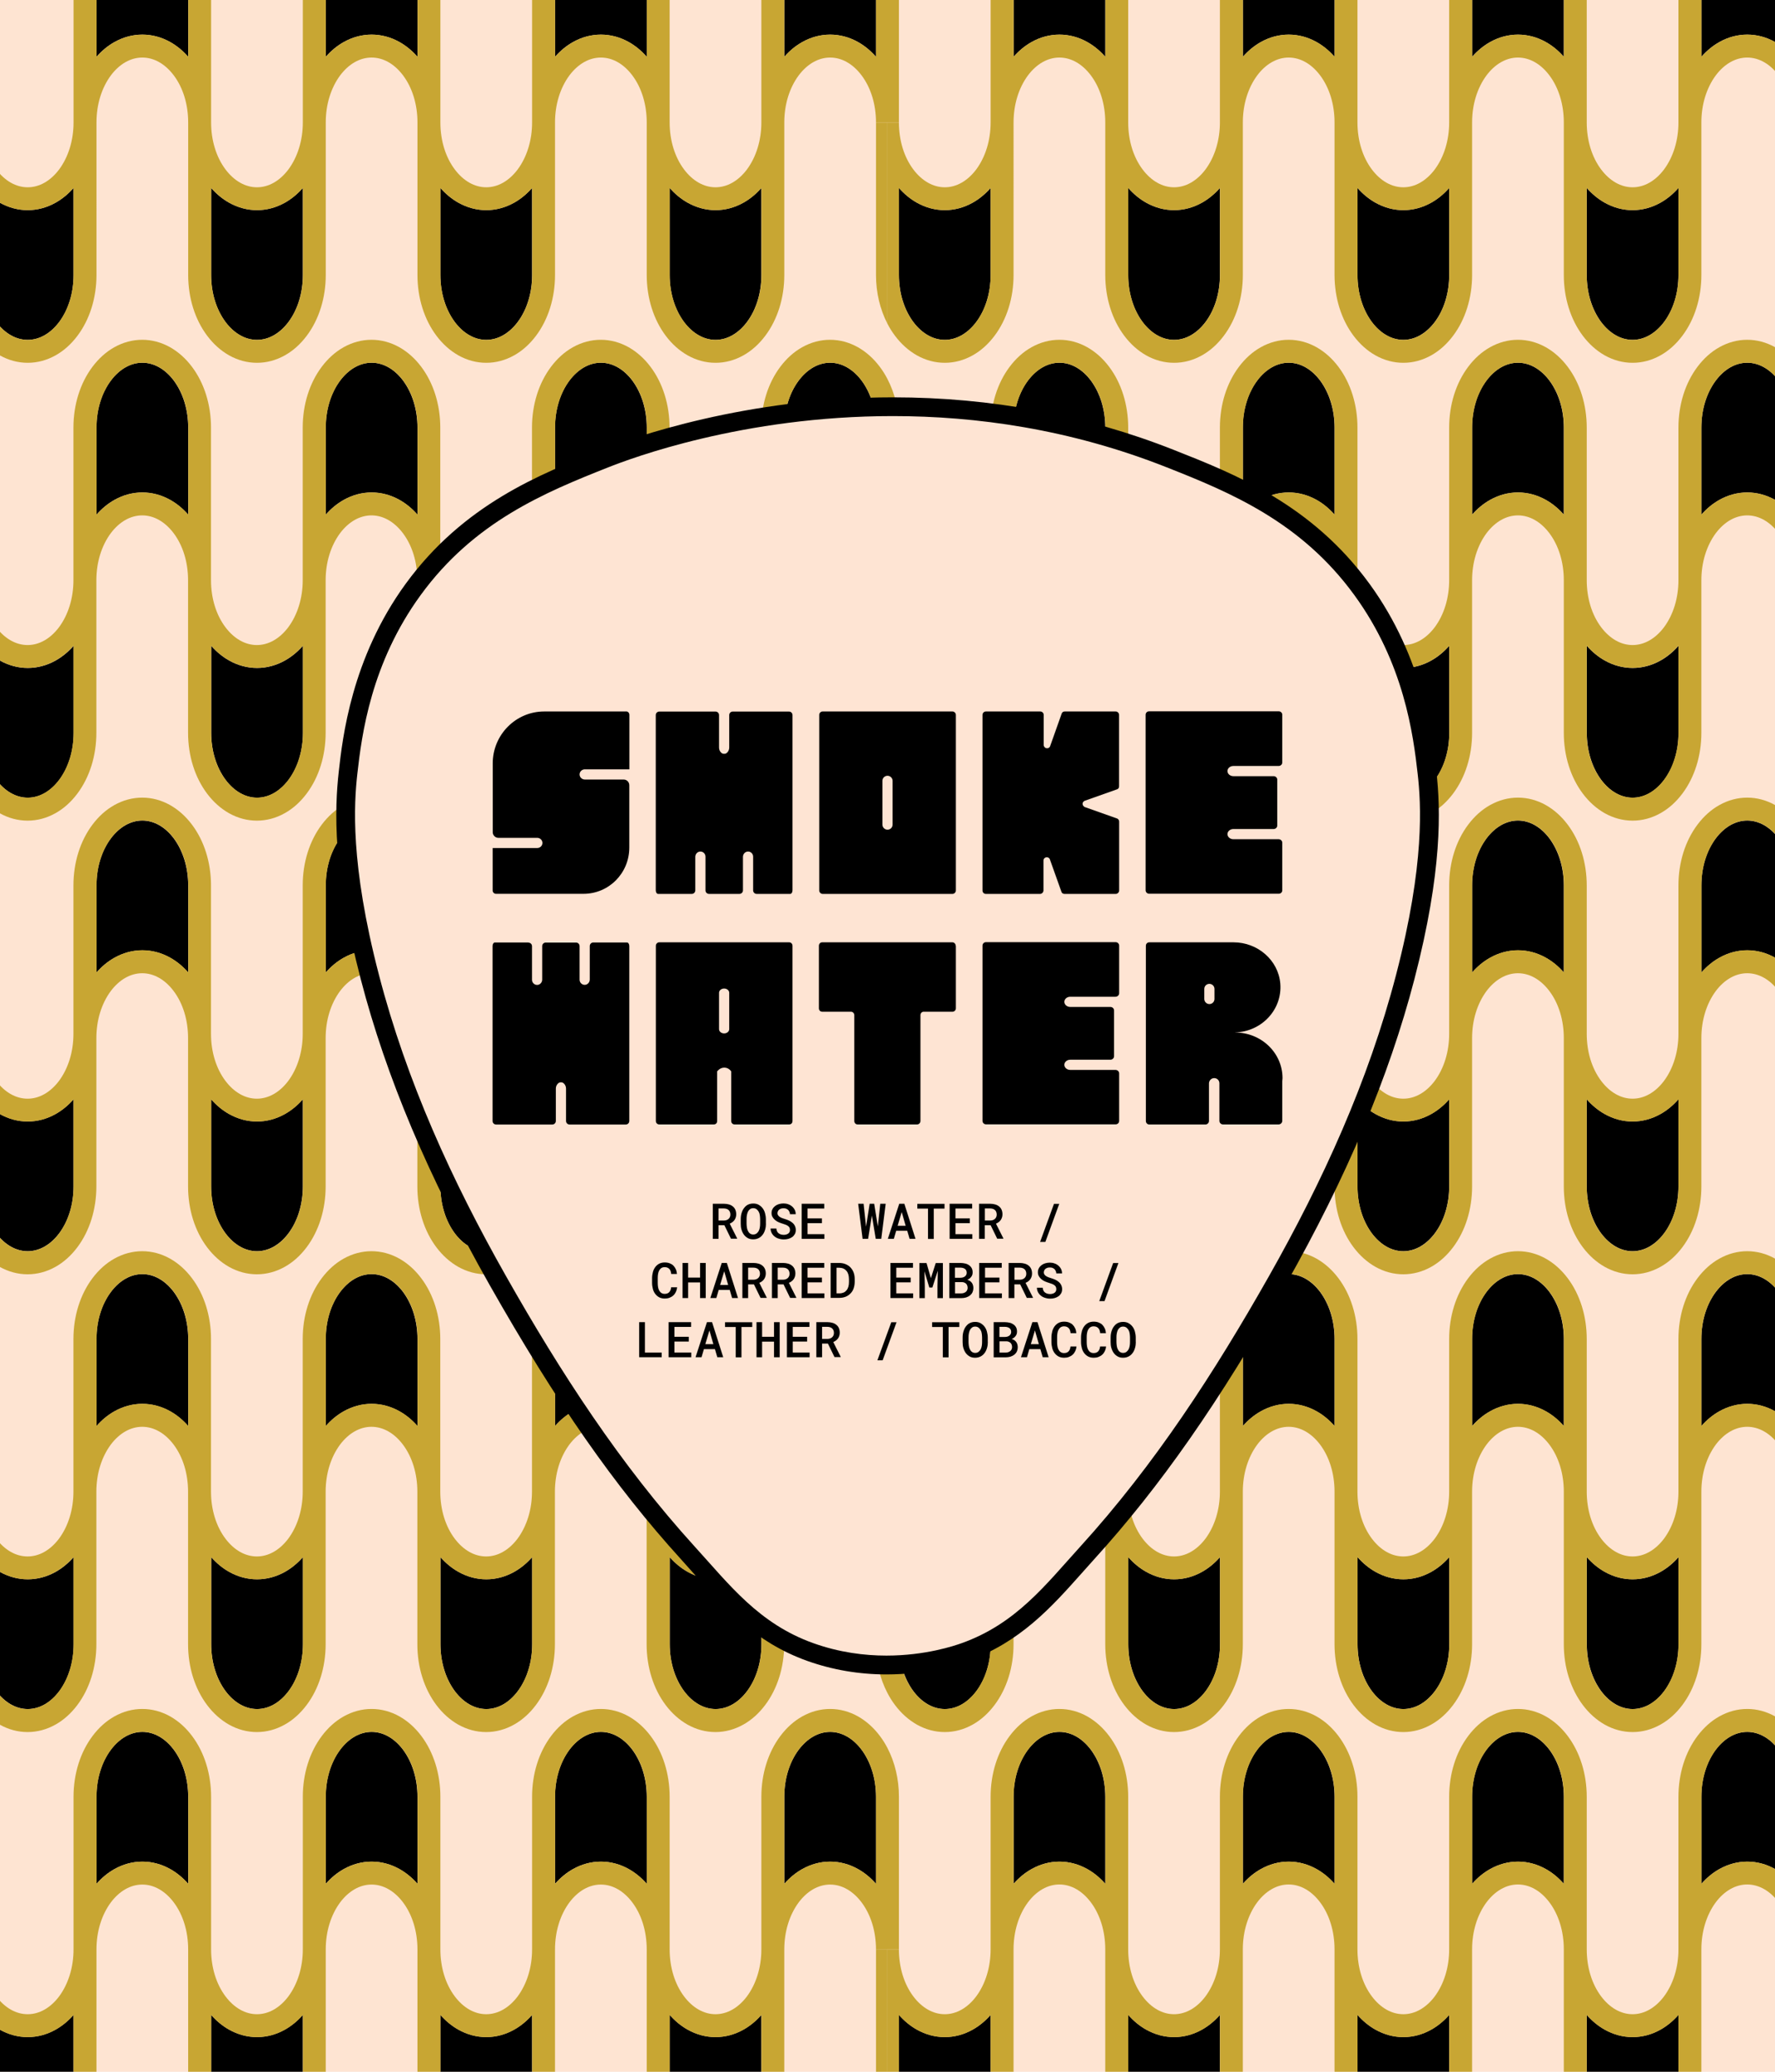 <!--?xml version="1.0" encoding="UTF-8"?-->
<svg viewBox="0 0 216 252" xmlns:xlink="http://www.w3.org/1999/xlink" xmlns="http://www.w3.org/2000/svg" data-sanitized-data-name="Layer 2" data-name="Layer 2" id="Layer_2">
  <defs>
    <style>
      .cls-1 {
        fill: #010101;
      }

      .cls-1, .cls-2, .cls-3, .cls-4, .cls-5, .cls-6 {
        stroke-width: 0px;
      }

      .cls-7 {
        clip-path: url(#clippath);
      }

      .cls-2 {
        fill: none;
      }

      .cls-8 {
        clip-path: url(#clippath-1);
      }

      .cls-3 {
        fill: #fee4d3;
      }

      .cls-4 {
        fill: #000;
      }

      .cls-5 {
        fill: #fee4d2;
      }

      .cls-6 {
        fill: #c8a633;
      }
    </style>
    <clipPath id="clippath">
      <rect height="252" width="216" class="cls-2"></rect>
    </clipPath>
    <clipPath id="clippath-1">
      <rect height="498.49" width="223.2" y="-123.25" x="-3.6" class="cls-2"></rect>
    </clipPath>
  </defs>
  <g id="Dielines">
    <g>
      <g class="cls-7">
        <g class="cls-8">
          <rect transform="translate(238.29 22.29) rotate(90)" height="313.31" width="417.75" y="-26.36" x="-100.87" class="cls-2"></rect>
          <rect height="341.61" width="225.3" y="-44.81" x="-4.65" class="cls-5"></rect>
          <g>
            <path d="M3.37,41.34c1.41,0,2.77-.77,3.82-2.16,1.14-1.51,1.76-3.55,1.76-5.73v-10.59c-.65.74-1.38,1.34-2.18,1.79-1.07.6-2.22.91-3.4.91s-2.33-.31-3.4-.91c-.8-.45-1.53-1.05-2.18-1.79v10.59c0,2.18.63,4.21,1.76,5.73,1.05,1.39,2.4,2.16,3.82,2.16Z" class="cls-4"></path>
            <path d="M31.27,41.34c1.41,0,2.77-.77,3.82-2.16,1.14-1.51,1.76-3.55,1.76-5.73v-10.59c-.65.74-1.38,1.34-2.18,1.79-1.07.6-2.22.91-3.4.91s-2.33-.31-3.4-.91c-.8-.45-1.53-1.05-2.18-1.79v10.59c0,2.18.63,4.21,1.76,5.73,1.05,1.39,2.4,2.16,3.82,2.16Z" class="cls-4"></path>
            <path d="M59.17,41.34c1.41,0,2.77-.77,3.82-2.16,1.14-1.51,1.76-3.55,1.76-5.73v-10.59c-.65.74-1.38,1.34-2.18,1.79-1.07.6-2.22.91-3.4.91s-2.33-.31-3.4-.91c-.8-.45-1.53-1.05-2.18-1.79v10.59c0,2.18.63,4.21,1.76,5.73,1.05,1.39,2.4,2.16,3.82,2.16Z" class="cls-4"></path>
            <path d="M87.07,41.34c1.41,0,2.77-.77,3.82-2.16,1.14-1.51,1.76-3.55,1.76-5.73v-10.59c-.65.74-1.38,1.34-2.18,1.79-1.07.6-2.22.91-3.4.91s-2.33-.31-3.4-.91c-.8-.45-1.53-1.05-2.18-1.79v10.59c0,2.18.63,4.21,1.76,5.73,1.05,1.39,2.4,2.16,3.82,2.16Z" class="cls-4"></path>
            <path d="M6.78,80.34c-1.07.6-2.22.91-3.4.91s-2.33-.31-3.4-.91c-.8-.45-1.53-1.05-2.18-1.79v10.59c0,2.18.63,4.21,1.76,5.73,1.05,1.39,2.4,2.16,3.82,2.16s2.77-.77,3.82-2.16c1.14-1.51,1.76-3.55,1.76-5.73v-10.59c-.65.74-1.38,1.34-2.18,1.79Z" class="cls-4"></path>
            <path d="M22.9,52.01c0-2.18-.63-4.21-1.76-5.73-1.05-1.39-2.4-2.16-3.82-2.16s-2.77.77-3.82,2.16c-1.14,1.51-1.76,3.55-1.76,5.73v10.59c.65-.74,1.38-1.34,2.18-1.79,1.07-.6,2.22-.91,3.4-.91s2.33.31,3.4.91c.8.45,1.53,1.05,2.18,1.79v-10.59Z" class="cls-4"></path>
            <path d="M34.68,80.34c-1.07.6-2.22.91-3.4.91s-2.33-.31-3.4-.91c-.8-.45-1.53-1.05-2.18-1.79v10.59c0,2.18.63,4.21,1.76,5.73,1.05,1.39,2.4,2.16,3.82,2.16s2.77-.77,3.82-2.16c1.14-1.51,1.76-3.55,1.76-5.73v-10.59c-.65.74-1.38,1.34-2.18,1.79Z" class="cls-4"></path>
            <path d="M50.8,52.01c0-2.18-.63-4.21-1.76-5.73-1.05-1.39-2.4-2.16-3.82-2.16s-2.77.77-3.82,2.16c-1.14,1.51-1.76,3.55-1.76,5.73v10.59c.65-.74,1.38-1.34,2.18-1.79,1.07-.6,2.22-.91,3.4-.91s2.33.31,3.4.91c.8.45,1.53,1.05,2.18,1.79v-10.59Z" class="cls-4"></path>
            <path d="M62.58,80.34c-1.07.6-2.22.91-3.4.91s-2.33-.31-3.4-.91c-.8-.45-1.53-1.05-2.18-1.79v10.59c0,2.18.63,4.21,1.76,5.73,1.05,1.39,2.4,2.16,3.82,2.16s2.77-.77,3.82-2.16c1.14-1.51,1.76-3.55,1.76-5.73v-10.59c-.65.74-1.38,1.34-2.18,1.79Z" class="cls-4"></path>
            <path d="M78.7,52.01c0-2.18-.63-4.21-1.76-5.73-1.05-1.39-2.4-2.16-3.82-2.16s-2.77.77-3.82,2.16c-1.14,1.51-1.76,3.55-1.76,5.73v10.59c.65-.74,1.38-1.34,2.18-1.79,1.07-.6,2.22-.91,3.4-.91s2.33.31,3.4.91c.8.45,1.53,1.05,2.18,1.79v-10.59Z" class="cls-4"></path>
            <path d="M90.48,80.34c-1.07.6-2.22.91-3.4.91s-2.33-.31-3.4-.91c-.8-.45-1.53-1.05-2.18-1.79v10.59c0,2.18.63,4.21,1.76,5.73,1.05,1.39,2.4,2.16,3.82,2.16s2.77-.77,3.82-2.16c1.14-1.51,1.76-3.55,1.76-5.73v-10.59c-.65.74-1.38,1.34-2.18,1.79Z" class="cls-4"></path>
            <path d="M106.6,52.01c0-2.18-.63-4.21-1.76-5.73-1.05-1.39-2.4-2.16-3.82-2.16s-2.77.77-3.82,2.16c-1.14,1.51-1.76,3.55-1.76,5.73v10.59c.65-.74,1.38-1.34,2.18-1.79,1.07-.6,2.22-.91,3.4-.91s2.33.31,3.4.91c.8.45,1.53,1.05,2.18,1.79v-10.59Z" class="cls-4"></path>
            <path d="M17.32,99.81c-1.41,0-2.77.77-3.82,2.16-1.14,1.51-1.76,3.55-1.76,5.73v10.59c.65-.74,1.38-1.34,2.18-1.79,1.07-.6,2.22-.91,3.4-.91s2.33.31,3.4.91c.8.45,1.53,1.05,2.18,1.79v-10.59c0-2.18-.63-4.21-1.76-5.73-1.05-1.39-2.4-2.16-3.82-2.16Z" class="cls-4"></path>
            <path d="M45.22,99.81c-1.41,0-2.77.77-3.82,2.16-1.14,1.51-1.76,3.55-1.76,5.73v10.59c.65-.74,1.38-1.34,2.18-1.79,1.07-.6,2.22-.91,3.4-.91s2.33.31,3.4.91c.8.45,1.53,1.05,2.18,1.79v-10.59c0-2.18-.63-4.21-1.76-5.73-1.05-1.39-2.4-2.16-3.82-2.16Z" class="cls-4"></path>
            <path d="M73.12,99.81c-1.41,0-2.77.77-3.82,2.16-1.14,1.51-1.76,3.55-1.76,5.73v10.59c.65-.74,1.38-1.34,2.18-1.79,1.07-.6,2.22-.91,3.4-.91s2.33.31,3.4.91c.8.45,1.53,1.05,2.18,1.79v-10.59c0-2.18-.63-4.21-1.76-5.73-1.05-1.39-2.4-2.16-3.82-2.16Z" class="cls-4"></path>
            <path d="M101.02,99.81c-1.41,0-2.77.77-3.82,2.16-1.14,1.51-1.76,3.55-1.76,5.73v10.59c.65-.74,1.38-1.34,2.18-1.79,1.07-.6,2.22-.91,3.4-.91s2.33.31,3.4.91c.8.45,1.53,1.05,2.18,1.79v-10.59c0-2.18-.63-4.21-1.76-5.73-1.05-1.39-2.4-2.16-3.82-2.16Z" class="cls-4"></path>
            <path d="M106.6,14.89v18.56c0,2.14.49,4.18,1.39,5.92V14.89h-1.39Z" class="cls-6"></path>
            <path d="M17.32-11.56c-1.41,0-2.77.77-3.82,2.16-1.14,1.51-1.76,3.55-1.76,5.73V6.91c.65-.74,1.38-1.34,2.18-1.79,1.07-.6,2.22-.91,3.4-.91s2.33.31,3.4.91c.8.45,1.53,1.05,2.18,1.79V-3.68c0-2.18-.63-4.21-1.76-5.73-1.05-1.39-2.4-2.16-3.82-2.16Z" class="cls-4"></path>
            <path d="M45.22-11.56c-1.41,0-2.77.77-3.82,2.16-1.14,1.51-1.76,3.55-1.76,5.73V6.91c.65-.74,1.38-1.34,2.18-1.79,1.07-.6,2.22-.91,3.4-.91s2.33.31,3.4.91c.8.45,1.53,1.05,2.18,1.79V-3.68c0-2.18-.63-4.21-1.76-5.73-1.05-1.39-2.4-2.16-3.82-2.16Z" class="cls-4"></path>
            <path d="M73.12-11.56c-1.41,0-2.77.77-3.82,2.16-1.14,1.51-1.76,3.55-1.76,5.73V6.91c.65-.74,1.38-1.34,2.18-1.79,1.07-.6,2.22-.91,3.4-.91s2.33.31,3.4.91c.8.45,1.53,1.05,2.18,1.79V-3.68c0-2.18-.63-4.21-1.76-5.73-1.05-1.39-2.4-2.16-3.82-2.16Z" class="cls-4"></path>
            <path d="M101.02-11.56c-1.41,0-2.77.77-3.82,2.16-1.14,1.51-1.76,3.55-1.76,5.73V6.91c.65-.74,1.38-1.34,2.18-1.79,1.07-.6,2.22-.91,3.4-.91s2.33.31,3.4.91c.8.45,1.53,1.05,2.18,1.79V-3.68c0-2.18-.63-4.21-1.76-5.73-1.05-1.39-2.4-2.16-3.82-2.16Z" class="cls-4"></path>
            <path d="M128.92-11.56c-1.41,0-2.77.77-3.82,2.16-1.14,1.51-1.76,3.55-1.76,5.73V6.91c.65-.74,1.38-1.34,2.18-1.79,1.07-.6,2.22-.91,3.4-.91s2.33.31,3.4.91c.8.45,1.53,1.05,2.18,1.79V-3.68c0-2.18-.63-4.21-1.76-5.73-1.05-1.39-2.4-2.16-3.82-2.16Z" class="cls-4"></path>
            <path d="M156.82-11.56c-1.41,0-2.77.77-3.82,2.16-1.14,1.51-1.76,3.55-1.76,5.73V6.91c.65-.74,1.38-1.34,2.18-1.79,1.07-.6,2.22-.91,3.4-.91s2.33.31,3.4.91c.8.45,1.53,1.05,2.18,1.79V-3.68c0-2.18-.63-4.21-1.76-5.73-1.05-1.39-2.4-2.16-3.82-2.16Z" class="cls-4"></path>
            <path d="M184.72-11.56c-1.41,0-2.77.77-3.82,2.16-1.14,1.51-1.76,3.55-1.76,5.73V6.91c.65-.74,1.38-1.34,2.18-1.79,1.07-.6,2.22-.91,3.4-.91s2.33.31,3.4.91c.8.45,1.53,1.05,2.18,1.79V-3.68c0-2.18-.63-4.21-1.76-5.73-1.05-1.39-2.4-2.16-3.82-2.16Z" class="cls-4"></path>
            <path d="M212.62-11.56c-1.41,0-2.77.77-3.82,2.16-1.14,1.51-1.76,3.55-1.76,5.73V6.91c.65-.74,1.38-1.34,2.18-1.79,1.07-.6,2.22-.91,3.4-.91s2.33.31,3.4.91c.8.45,1.53,1.05,2.18,1.79V-3.68c0-2.18-.63-4.21-1.76-5.73-1.05-1.39-2.4-2.16-3.82-2.16Z" class="cls-4"></path>
            <path d="M108-9.6V14.89h1.39V-3.68c0-2.14-.49-4.18-1.39-5.92Z" class="cls-6"></path>
            <path d="M114.97,41.34c1.41,0,2.77-.77,3.82-2.16,1.14-1.51,1.76-3.55,1.76-5.73v-10.59c-.65.74-1.38,1.34-2.18,1.79-1.07.6-2.22.91-3.4.91s-2.33-.31-3.4-.91c-.8-.45-1.53-1.05-2.18-1.79v10.59c0,2.18.63,4.21,1.76,5.73,1.05,1.39,2.4,2.16,3.82,2.16Z" class="cls-4"></path>
            <path d="M142.87,41.34c1.41,0,2.77-.77,3.82-2.16,1.14-1.51,1.76-3.55,1.76-5.73v-10.59c-.65.74-1.38,1.34-2.18,1.79-1.07.6-2.22.91-3.4.91s-2.33-.31-3.4-.91c-.8-.45-1.53-1.05-2.18-1.79v10.59c0,2.18.63,4.21,1.76,5.73,1.05,1.39,2.4,2.16,3.82,2.16Z" class="cls-4"></path>
            <path d="M170.77,41.34c1.41,0,2.77-.77,3.82-2.16,1.14-1.51,1.76-3.55,1.76-5.73v-10.59c-.65.74-1.38,1.34-2.18,1.79-1.07.6-2.22.91-3.4.91s-2.33-.31-3.4-.91c-.8-.45-1.53-1.05-2.18-1.79v10.59c0,2.18.63,4.21,1.76,5.73,1.05,1.39,2.4,2.16,3.82,2.16Z" class="cls-4"></path>
            <path d="M198.67,41.34c1.41,0,2.77-.77,3.82-2.16,1.14-1.51,1.76-3.55,1.76-5.73v-10.59c-.65.74-1.38,1.34-2.18,1.79-1.07.6-2.22.91-3.4.91s-2.33-.31-3.4-.91c-.8-.45-1.53-1.05-2.18-1.79v10.59c0,2.18.63,4.21,1.76,5.73,1.05,1.39,2.4,2.16,3.82,2.16Z" class="cls-4"></path>
            <path d="M118.38,80.34c-1.07.6-2.22.91-3.4.91s-2.33-.31-3.4-.91c-.8-.45-1.53-1.05-2.18-1.79v10.59c0,2.18.63,4.21,1.76,5.73,1.05,1.39,2.4,2.16,3.82,2.16s2.77-.77,3.82-2.16c1.14-1.51,1.76-3.55,1.76-5.73v-10.59c-.65.74-1.38,1.34-2.18,1.79Z" class="cls-4"></path>
            <path d="M134.5,52.01c0-2.18-.63-4.21-1.76-5.73-1.05-1.39-2.4-2.16-3.82-2.16s-2.77.77-3.82,2.16c-1.14,1.51-1.76,3.55-1.76,5.73v10.59c.65-.74,1.38-1.34,2.18-1.79,1.07-.6,2.22-.91,3.4-.91s2.33.31,3.4.91c.8.45,1.53,1.05,2.18,1.79v-10.59Z" class="cls-4"></path>
            <path d="M146.28,80.34c-1.07.6-2.22.91-3.4.91s-2.33-.31-3.4-.91c-.8-.45-1.53-1.05-2.18-1.79v10.59c0,2.18.63,4.21,1.76,5.73,1.05,1.39,2.4,2.16,3.82,2.16s2.77-.77,3.82-2.16c1.14-1.51,1.76-3.55,1.76-5.73v-10.59c-.65.74-1.38,1.34-2.18,1.79Z" class="cls-4"></path>
            <path d="M162.4,52.01c0-2.18-.63-4.21-1.76-5.73-1.05-1.39-2.4-2.16-3.82-2.16s-2.77.77-3.82,2.16c-1.14,1.51-1.76,3.55-1.76,5.73v10.59c.65-.74,1.38-1.34,2.18-1.79,1.07-.6,2.22-.91,3.4-.91s2.33.31,3.4.91c.8.45,1.53,1.05,2.18,1.79v-10.59Z" class="cls-4"></path>
            <path d="M174.18,80.34c-1.07.6-2.22.91-3.4.91s-2.33-.31-3.4-.91c-.8-.45-1.53-1.05-2.18-1.79v10.59c0,2.18.63,4.21,1.76,5.73,1.05,1.39,2.4,2.16,3.82,2.16s2.77-.77,3.82-2.16c1.14-1.51,1.76-3.55,1.76-5.73v-10.59c-.65.74-1.38,1.34-2.18,1.79Z" class="cls-4"></path>
            <path d="M190.3,52.01c0-2.18-.63-4.21-1.76-5.73-1.05-1.39-2.4-2.16-3.82-2.16s-2.77.77-3.82,2.16c-1.14,1.51-1.76,3.55-1.76,5.73v10.59c.65-.74,1.38-1.34,2.18-1.79,1.07-.6,2.22-.91,3.4-.91s2.33.31,3.4.91c.8.45,1.53,1.05,2.18,1.79v-10.59Z" class="cls-4"></path>
            <path d="M202.08,80.34c-1.07.6-2.22.91-3.4.91s-2.33-.31-3.4-.91c-.8-.45-1.53-1.05-2.18-1.79v10.59c0,2.18.63,4.21,1.76,5.73,1.05,1.39,2.4,2.16,3.82,2.16s2.77-.77,3.82-2.16c1.14-1.51,1.76-3.55,1.76-5.73v-10.59c-.65.74-1.38,1.34-2.18,1.79Z" class="cls-4"></path>
            <path d="M218.2,52.01c0-2.18-.63-4.21-1.76-5.73-1.05-1.39-2.4-2.16-3.82-2.16s-2.77.77-3.82,2.16c-1.14,1.51-1.76,3.55-1.76,5.73v10.59c.65-.74,1.38-1.34,2.18-1.79,1.07-.6,2.22-.91,3.4-.91s2.33.31,3.4.91c.8.45,1.53,1.05,2.18,1.79v-10.59Z" class="cls-4"></path>
            <path d="M218.67,44.61c-.76-1.01-1.65-1.8-2.65-2.37-1.07-.6-2.22-.91-3.4-.91s-2.33.31-3.4.91c-1,.56-1.89,1.36-2.65,2.37-1.5,1.99-2.32,4.62-2.32,7.4v18.56c0,2.18-.63,4.21-1.76,5.73-1.05,1.39-2.4,2.16-3.82,2.16s-2.77-.77-3.82-2.16c-1.14-1.51-1.76-3.55-1.76-5.73v-18.56c0-2.78-.82-5.41-2.32-7.4-.76-1.01-1.65-1.8-2.65-2.37-1.07-.6-2.22-.91-3.4-.91s-2.33.31-3.4.91c-1,.56-1.89,1.36-2.65,2.37-1.5,1.99-2.32,4.62-2.32,7.4v18.56c0,2.18-.63,4.21-1.76,5.73-1.05,1.39-2.4,2.16-3.82,2.16s-2.77-.77-3.82-2.16c-1.14-1.51-1.76-3.55-1.76-5.73v-18.56c0-2.78-.82-5.41-2.32-7.4-.76-1.01-1.65-1.8-2.65-2.37-1.07-.6-2.22-.91-3.4-.91s-2.33.31-3.4.91c-1,.56-1.89,1.36-2.65,2.37-1.5,1.99-2.32,4.62-2.32,7.4v18.56c0,2.18-.63,4.21-1.76,5.73-1.05,1.39-2.4,2.16-3.82,2.16s-2.77-.77-3.82-2.16c-1.14-1.51-1.76-3.55-1.76-5.73v-18.56c0-2.78-.82-5.41-2.32-7.4-.76-1.01-1.65-1.8-2.65-2.37-1.07-.6-2.22-.91-3.4-.91s-2.33.31-3.4.91c-1,.56-1.89,1.36-2.65,2.37-1.5,1.99-2.32,4.62-2.32,7.4v18.56c0,2.18-.63,4.21-1.76,5.73-1.05,1.39-2.4,2.16-3.82,2.16s-2.77-.77-3.82-2.16c-1.14-1.51-1.76-3.55-1.76-5.73v-18.56c0-2.14-.49-4.18-1.4-5.92-.27-.52-.58-1.02-.93-1.48-.76-1.01-1.65-1.8-2.65-2.37-1.07-.6-2.22-.91-3.4-.91s-2.33.31-3.4.91c-1,.56-1.89,1.36-2.65,2.37-1.5,1.99-2.32,4.62-2.32,7.4v18.56c0,2.18-.63,4.21-1.76,5.73-1.05,1.39-2.4,2.16-3.82,2.16s-2.77-.77-3.82-2.16c-1.14-1.51-1.76-3.55-1.76-5.73v-18.56c0-2.78-.82-5.41-2.32-7.4-.76-1.01-1.65-1.8-2.65-2.37-1.07-.6-2.22-.91-3.4-.91s-2.33.31-3.4.91c-1,.56-1.89,1.36-2.65,2.37-1.5,1.99-2.32,4.62-2.32,7.4v18.56c0,2.18-.63,4.21-1.76,5.73-1.05,1.39-2.4,2.16-3.82,2.16s-2.77-.77-3.82-2.16c-1.14-1.51-1.76-3.55-1.76-5.73v-18.56c0-2.78-.82-5.41-2.32-7.4-.76-1.01-1.65-1.8-2.65-2.37-1.07-.6-2.22-.91-3.4-.91s-2.33.31-3.4.91c-1,.56-1.89,1.36-2.65,2.37-1.5,1.99-2.32,4.62-2.32,7.4v18.56c0,2.18-.63,4.21-1.76,5.73-1.05,1.39-2.4,2.16-3.82,2.16s-2.77-.77-3.82-2.16c-1.14-1.51-1.76-3.55-1.76-5.73v-18.56c0-2.78-.82-5.41-2.32-7.4-.76-1.01-1.65-1.8-2.65-2.37-1.07-.6-2.22-.91-3.4-.91s-2.33.31-3.4.91c-1,.56-1.89,1.36-2.65,2.37-1.5,1.99-2.32,4.62-2.32,7.4v18.56c0,2.18-.63,4.21-1.76,5.73-1.05,1.39-2.4,2.16-3.82,2.16s-2.77-.77-3.82-2.16c-1.14-1.51-1.76-3.55-1.76-5.73v-18.56c0-2.14-.49-4.18-1.4-5.92v48.97c.27.52.58,1.02.93,1.48.76,1.01,1.65,1.8,2.65,2.37,1.07.6,2.22.91,3.4.91s2.33-.31,3.4-.91c1-.56,1.89-1.36,2.65-2.37,1.5-1.99,2.32-4.62,2.32-7.4v-18.56c0-2.18.63-4.21,1.76-5.73,1.05-1.39,2.4-2.16,3.82-2.16s2.77.77,3.82,2.16c1.14,1.51,1.76,3.55,1.76,5.73v18.56c0,2.78.82,5.41,2.32,7.4.76,1.01,1.65,1.8,2.65,2.37,1.07.6,2.22.91,3.4.91s2.33-.31,3.4-.91c1-.56,1.89-1.36,2.65-2.37,1.5-1.99,2.32-4.62,2.32-7.4v-18.56c0-2.18.63-4.21,1.76-5.73,1.05-1.39,2.4-2.16,3.82-2.16s2.77.77,3.82,2.16c1.14,1.51,1.76,3.55,1.76,5.73v18.56c0,2.78.82,5.41,2.32,7.4.76,1.01,1.65,1.8,2.65,2.37,1.07.6,2.22.91,3.4.91s2.33-.31,3.4-.91c1-.56,1.89-1.36,2.65-2.37,1.5-1.99,2.32-4.62,2.32-7.4v-18.56c0-2.18.63-4.21,1.76-5.73,1.05-1.39,2.4-2.16,3.82-2.16s2.77.77,3.82,2.16c1.14,1.51,1.76,3.55,1.76,5.73v18.56c0,2.78.82,5.41,2.32,7.4.76,1.01,1.65,1.8,2.65,2.37,1.07.6,2.22.91,3.4.91s2.33-.31,3.4-.91c1-.56,1.89-1.36,2.65-2.37,1.5-1.99,2.32-4.62,2.32-7.4v-18.56c0-2.18.63-4.21,1.76-5.73,1.05-1.39,2.4-2.16,3.82-2.16s2.77.77,3.82,2.16c1.14,1.51,1.76,3.55,1.76,5.73v18.56c0,2.14.49,4.18,1.4,5.92.27.52.58,1.02.93,1.48.76,1.01,1.65,1.8,2.65,2.37,1.07.6,2.22.91,3.4.91s2.33-.31,3.4-.91c1-.56,1.89-1.36,2.65-2.37,1.5-1.99,2.32-4.62,2.32-7.4v-18.56c0-2.18.63-4.21,1.76-5.73,1.05-1.39,2.4-2.16,3.82-2.16s2.77.77,3.82,2.16c1.14,1.51,1.76,3.55,1.76,5.73v18.56c0,2.78.82,5.41,2.32,7.4.76,1.01,1.65,1.8,2.65,2.37,1.07.6,2.22.91,3.4.91s2.33-.31,3.4-.91c1-.56,1.89-1.36,2.65-2.37,1.5-1.99,2.32-4.62,2.32-7.4v-18.56c0-2.18.63-4.21,1.76-5.73,1.05-1.39,2.4-2.16,3.82-2.16s2.77.77,3.82,2.16c1.14,1.51,1.76,3.55,1.76,5.73v18.56c0,2.78.82,5.41,2.32,7.4.76,1.01,1.65,1.8,2.65,2.37,1.07.6,2.22.91,3.4.91s2.33-.31,3.4-.91c1-.56,1.89-1.36,2.65-2.37,1.5-1.99,2.32-4.62,2.32-7.4v-18.56c0-2.18.63-4.21,1.76-5.73,1.05-1.39,2.4-2.16,3.82-2.16s2.77.77,3.82,2.16c1.14,1.51,1.76,3.55,1.76,5.73v18.56c0,2.78.82,5.41,2.32,7.4.76,1.01,1.65,1.8,2.65,2.37,1.07.6,2.22.91,3.4.91s2.33-.31,3.4-.91c1-.56,1.89-1.36,2.65-2.37,1.5-1.99,2.32-4.62,2.32-7.4v-18.56c0-2.18.63-4.21,1.76-5.73,1.05-1.39,2.4-2.16,3.82-2.16s2.77.77,3.82,2.16c1.14,1.51,1.76,3.55,1.76,5.73v18.56c0,2.14.49,4.18,1.4,5.92v-48.97c-.27-.52-.58-1.02-.93-1.48ZM8.95,89.13c0,2.18-.63,4.21-1.76,5.73-1.05,1.39-2.4,2.16-3.82,2.16s-2.77-.77-3.82-2.16c-1.14-1.51-1.76-3.55-1.76-5.73v-10.59c.65.74,1.38,1.34,2.18,1.79,1.07.6,2.22.91,3.4.91s2.33-.31,3.4-.91c.8-.45,1.53-1.05,2.18-1.79v10.59ZM22.91,62.6c-.65-.74-1.38-1.34-2.18-1.79-1.07-.6-2.22-.91-3.4-.91s-2.33.31-3.4.91c-.8.45-1.53,1.05-2.18,1.79v-10.59c0-2.18.63-4.21,1.76-5.73,1.05-1.39,2.4-2.16,3.82-2.16s2.77.77,3.82,2.16c1.14,1.51,1.76,3.55,1.76,5.73v10.59ZM36.86,89.13c0,2.18-.63,4.21-1.76,5.73-1.05,1.39-2.4,2.16-3.82,2.16s-2.77-.77-3.82-2.16c-1.14-1.51-1.76-3.55-1.76-5.73v-10.59c.65.74,1.38,1.34,2.18,1.79,1.07.6,2.22.91,3.4.91s2.33-.31,3.4-.91c.8-.45,1.53-1.05,2.18-1.79v10.59ZM50.81,62.6c-.65-.74-1.38-1.34-2.18-1.79-1.07-.6-2.22-.91-3.4-.91s-2.33.31-3.4.91c-.8.45-1.53,1.05-2.18,1.79v-10.59c0-2.18.63-4.21,1.76-5.73,1.05-1.39,2.4-2.16,3.82-2.16s2.77.77,3.82,2.16c1.14,1.51,1.76,3.55,1.76,5.73v10.59ZM64.76,89.13c0,2.18-.63,4.21-1.76,5.73-1.05,1.39-2.4,2.16-3.82,2.16s-2.77-.77-3.82-2.16c-1.14-1.51-1.76-3.55-1.76-5.73v-10.59c.65.74,1.38,1.34,2.18,1.79,1.07.6,2.22.91,3.4.91s2.33-.31,3.4-.91c.8-.45,1.53-1.05,2.18-1.79v10.59ZM78.71,62.6c-.65-.74-1.38-1.34-2.18-1.79-1.07-.6-2.22-.91-3.4-.91s-2.33.31-3.4.91c-.8.45-1.53,1.05-2.18,1.79v-10.59c0-2.18.63-4.21,1.76-5.73,1.05-1.39,2.4-2.16,3.82-2.16s2.77.77,3.82,2.16c1.14,1.51,1.76,3.55,1.76,5.73v10.59ZM92.66,89.13c0,2.18-.63,4.21-1.76,5.73-1.05,1.39-2.4,2.16-3.82,2.16s-2.77-.77-3.82-2.16c-1.14-1.51-1.76-3.55-1.76-5.73v-10.59c.65.74,1.38,1.34,2.18,1.79,1.07.6,2.22.91,3.4.91s2.33-.31,3.4-.91c.8-.45,1.53-1.05,2.18-1.79v10.59ZM106.6,62.6c-.65-.74-1.38-1.34-2.18-1.79-1.07-.6-2.22-.91-3.4-.91s-2.33.31-3.4.91c-.8.45-1.53,1.05-2.18,1.79v-10.59c0-2.18.63-4.21,1.76-5.73,1.05-1.39,2.4-2.16,3.82-2.16s2.77.77,3.82,2.16c1.14,1.51,1.76,3.55,1.76,5.73v10.59ZM120.55,89.13c0,2.18-.63,4.21-1.76,5.73-1.05,1.39-2.4,2.16-3.82,2.16s-2.77-.77-3.82-2.16c-1.14-1.51-1.76-3.55-1.76-5.73v-10.59c.65.74,1.38,1.34,2.18,1.79,1.07.6,2.22.91,3.4.91s2.33-.31,3.4-.91c.8-.45,1.53-1.05,2.18-1.79v10.59ZM134.51,62.6c-.65-.74-1.38-1.34-2.18-1.79-1.07-.6-2.22-.91-3.4-.91s-2.33.31-3.4.91c-.8.45-1.53,1.05-2.18,1.79v-10.59c0-2.18.63-4.21,1.76-5.73,1.05-1.39,2.4-2.16,3.82-2.16s2.77.77,3.82,2.16c1.14,1.51,1.76,3.55,1.76,5.73v10.59ZM148.46,89.13c0,2.18-.63,4.21-1.76,5.73-1.05,1.39-2.4,2.16-3.82,2.16s-2.77-.77-3.82-2.16c-1.14-1.51-1.76-3.55-1.76-5.73v-10.59c.65.74,1.38,1.34,2.18,1.79,1.07.6,2.22.91,3.4.91s2.33-.31,3.4-.91c.8-.45,1.53-1.05,2.18-1.79v10.59ZM162.41,62.6c-.65-.74-1.38-1.34-2.18-1.79-1.07-.6-2.22-.91-3.4-.91s-2.33.31-3.4.91c-.8.45-1.53,1.05-2.18,1.79v-10.59c0-2.18.63-4.21,1.76-5.73,1.05-1.39,2.4-2.16,3.82-2.16s2.77.77,3.82,2.16c1.14,1.51,1.76,3.55,1.76,5.73v10.59ZM176.36,89.13c0,2.18-.63,4.21-1.76,5.73-1.05,1.39-2.4,2.16-3.82,2.16s-2.77-.77-3.82-2.16c-1.14-1.51-1.76-3.55-1.76-5.73v-10.59c.65.74,1.38,1.34,2.18,1.79,1.07.6,2.22.91,3.4.91s2.33-.31,3.4-.91c.8-.45,1.53-1.05,2.18-1.79v10.59ZM190.31,62.6c-.65-.74-1.38-1.34-2.18-1.79-1.07-.6-2.22-.91-3.4-.91s-2.33.31-3.4.91c-.8.45-1.53,1.05-2.18,1.79v-10.59c0-2.18.63-4.21,1.76-5.73,1.05-1.39,2.4-2.16,3.82-2.16s2.77.77,3.82,2.16c1.14,1.51,1.76,3.55,1.76,5.73v10.59ZM204.25,89.13c0,2.18-.63,4.21-1.76,5.73-1.05,1.39-2.4,2.16-3.82,2.16s-2.77-.77-3.82-2.16c-1.14-1.51-1.76-3.55-1.76-5.73v-10.59c.65.74,1.38,1.34,2.18,1.79,1.07.6,2.22.91,3.4.91s2.33-.31,3.4-.91c.8-.45,1.53-1.05,2.18-1.79v10.59ZM218.2,62.6c-.65-.74-1.38-1.34-2.18-1.79-1.07-.6-2.22-.91-3.4-.91s-2.33.31-3.4.91c-.8.45-1.53,1.05-2.18,1.79v-10.59c0-2.18.63-4.21,1.76-5.73,1.05-1.39,2.4-2.16,3.82-2.16s2.77.77,3.82,2.16c1.14,1.51,1.76,3.55,1.76,5.73v10.59Z" class="cls-6"></path>
            <path d="M128.92,99.81c-1.41,0-2.77.77-3.82,2.16-1.14,1.51-1.76,3.55-1.76,5.73v10.59c.65-.74,1.38-1.34,2.18-1.79,1.07-.6,2.22-.91,3.4-.91s2.33.31,3.4.91c.8.45,1.53,1.05,2.18,1.79v-10.59c0-2.18-.63-4.21-1.76-5.73-1.05-1.39-2.4-2.16-3.82-2.16Z" class="cls-4"></path>
            <path d="M156.82,99.81c-1.41,0-2.77.77-3.82,2.16-1.14,1.51-1.76,3.55-1.76,5.73v10.59c.65-.74,1.38-1.34,2.18-1.79,1.07-.6,2.22-.91,3.4-.91s2.33.31,3.4.91c.8.45,1.53,1.05,2.18,1.79v-10.59c0-2.18-.63-4.21-1.76-5.73-1.05-1.39-2.4-2.16-3.82-2.16Z" class="cls-4"></path>
            <path d="M184.72,99.81c-1.41,0-2.77.77-3.82,2.16-1.14,1.51-1.76,3.55-1.76,5.73v10.59c.65-.74,1.38-1.34,2.18-1.79,1.07-.6,2.22-.91,3.4-.91s2.33.31,3.4.91c.8.45,1.53,1.05,2.18,1.79v-10.59c0-2.18-.63-4.21-1.76-5.73-1.05-1.39-2.4-2.16-3.82-2.16Z" class="cls-4"></path>
            <path d="M212.62,99.81c-1.41,0-2.77.77-3.82,2.16-1.14,1.51-1.76,3.55-1.76,5.73v10.59c.65-.74,1.38-1.34,2.18-1.79,1.07-.6,2.22-.91,3.4-.91s2.33.31,3.4.91c.8.45,1.53,1.05,2.18,1.79v-10.59c0-2.18-.63-4.21-1.76-5.73-1.05-1.39-2.4-2.16-3.82-2.16Z" class="cls-4"></path>
            <path d="M108,101.77v24.48h1.39v-18.56c0-2.14-.49-4.18-1.39-5.92Z" class="cls-6"></path>
            <g>
              <path d="M108-3.68v-5.92c-.27-.52-.58-1.02-.93-1.48-.76-1.01-1.65-1.8-2.65-2.37-1.07-.6-2.22-.91-3.4-.91s-2.33.31-3.4.91c-1,.56-1.89,1.36-2.65,2.37-1.5,1.99-2.32,4.62-2.32,7.4V14.89c0,2.18-.63,4.21-1.76,5.73-1.05,1.39-2.4,2.16-3.82,2.16s-2.77-.77-3.82-2.16c-1.14-1.51-1.76-3.55-1.76-5.73V-3.68c0-2.78-.82-5.41-2.32-7.4-.76-1.01-1.65-1.8-2.65-2.37-1.07-.6-2.22-.91-3.4-.91s-2.33.31-3.4.91c-1,.56-1.89,1.36-2.65,2.37-1.5,1.99-2.32,4.62-2.32,7.4V14.89c0,2.18-.63,4.21-1.76,5.73-1.05,1.39-2.4,2.16-3.82,2.16s-2.77-.77-3.82-2.16c-1.14-1.51-1.76-3.55-1.76-5.73V-3.68c0-2.78-.82-5.41-2.32-7.4-.76-1.01-1.65-1.8-2.65-2.37-1.07-.6-2.22-.91-3.4-.91s-2.33.31-3.4.91c-1,.56-1.89,1.36-2.65,2.37-1.5,1.99-2.32,4.62-2.32,7.4V14.89c0,2.18-.63,4.21-1.76,5.73-1.05,1.39-2.4,2.16-3.82,2.16s-2.77-.77-3.82-2.16c-1.14-1.51-1.76-3.55-1.76-5.73V-3.68c0-2.78-.82-5.41-2.32-7.4-.76-1.01-1.65-1.8-2.65-2.37-1.07-.6-2.22-.91-3.4-.91s-2.33.31-3.4.91c-1,.56-1.89,1.36-2.65,2.37-1.5,1.99-2.32,4.62-2.32,7.4V14.89c0,2.18-.63,4.21-1.76,5.73-1.05,1.39-2.4,2.16-3.82,2.16s-2.77-.77-3.82-2.16c-1.14-1.51-1.76-3.55-1.76-5.73V-3.68c0-2.14-.49-4.18-1.4-5.92v48.97c.27.52.58,1.02.93,1.48.76,1.01,1.65,1.8,2.65,2.37,1.07.6,2.22.91,3.4.91s2.33-.31,3.4-.91c1-.56,1.89-1.36,2.65-2.37,1.5-1.99,2.32-4.62,2.32-7.4V14.89c0-2.18.63-4.21,1.76-5.73,1.05-1.39,2.4-2.16,3.82-2.16s2.77.77,3.82,2.16c1.14,1.51,1.76,3.55,1.76,5.73v18.56c0,2.78.82,5.41,2.32,7.4.76,1.01,1.65,1.8,2.65,2.37,1.07.6,2.22.91,3.4.91s2.33-.31,3.4-.91c1-.56,1.89-1.36,2.65-2.37,1.5-1.99,2.32-4.62,2.32-7.4V14.89c0-2.18.63-4.21,1.76-5.73,1.05-1.39,2.4-2.16,3.82-2.16s2.77.77,3.82,2.16c1.14,1.51,1.76,3.55,1.76,5.73v18.56c0,2.78.82,5.41,2.32,7.4.76,1.01,1.65,1.8,2.65,2.37,1.07.6,2.22.91,3.4.91s2.33-.31,3.4-.91c1-.56,1.89-1.36,2.65-2.37,1.5-1.99,2.32-4.62,2.32-7.4V14.89c0-2.18.63-4.21,1.76-5.73,1.05-1.39,2.4-2.16,3.82-2.16s2.77.77,3.82,2.16c1.14,1.51,1.76,3.55,1.76,5.73v18.56c0,2.78.82,5.41,2.32,7.4.76,1.01,1.65,1.8,2.65,2.37,1.07.6,2.22.91,3.4.91s2.33-.31,3.4-.91c1-.56,1.89-1.36,2.65-2.37,1.5-1.99,2.32-4.62,2.32-7.4V14.89c0-2.18.63-4.21,1.76-5.73,1.05-1.39,2.4-2.16,3.82-2.16s2.77.77,3.82,2.16c1.14,1.51,1.76,3.55,1.76,5.73h1.4V-3.68ZM8.95,33.45c0,2.18-.63,4.21-1.76,5.73-1.05,1.39-2.4,2.16-3.82,2.16s-2.77-.77-3.82-2.16c-1.14-1.51-1.76-3.55-1.76-5.73v-10.59c.65.74,1.38,1.34,2.18,1.79,1.07.6,2.22.91,3.4.91s2.33-.31,3.4-.91c.8-.45,1.53-1.05,2.18-1.79v10.59ZM20.73,5.12c-1.07-.6-2.22-.91-3.4-.91s-2.33.31-3.4.91c-.8.45-1.53,1.05-2.18,1.79V-3.68c0-2.18.63-4.21,1.76-5.73,1.05-1.39,2.4-2.16,3.82-2.16s2.77.77,3.82,2.16c1.14,1.51,1.76,3.55,1.76,5.73V6.91c-.65-.74-1.38-1.34-2.18-1.79ZM36.86,33.45c0,2.18-.63,4.21-1.76,5.73-1.05,1.39-2.4,2.16-3.82,2.16s-2.77-.77-3.82-2.16c-1.14-1.51-1.76-3.55-1.76-5.73v-10.59c.65.74,1.38,1.34,2.18,1.79,1.07.6,2.22.91,3.4.91s2.33-.31,3.4-.91c.8-.45,1.53-1.05,2.18-1.79v10.59ZM48.63,5.12c-1.07-.6-2.22-.91-3.4-.91s-2.33.31-3.4.91c-.8.45-1.53,1.05-2.18,1.79V-3.68c0-2.18.63-4.21,1.76-5.73,1.05-1.39,2.4-2.16,3.82-2.16s2.77.77,3.82,2.16c1.14,1.51,1.76,3.55,1.76,5.73V6.91c-.65-.74-1.38-1.34-2.18-1.79ZM64.76,33.45c0,2.18-.63,4.21-1.76,5.73-1.05,1.39-2.4,2.16-3.82,2.16s-2.77-.77-3.82-2.16c-1.14-1.51-1.76-3.55-1.76-5.73v-10.59c.65.74,1.38,1.34,2.18,1.79,1.07.6,2.22.91,3.4.91s2.33-.31,3.4-.91c.8-.45,1.53-1.05,2.18-1.79v10.59ZM76.53,5.12c-1.07-.6-2.22-.91-3.4-.91s-2.33.31-3.4.91c-.8.45-1.53,1.05-2.18,1.79V-3.68c0-2.18.63-4.21,1.76-5.73,1.05-1.39,2.4-2.16,3.82-2.16s2.77.77,3.82,2.16c1.14,1.51,1.76,3.55,1.76,5.73V6.91c-.65-.74-1.38-1.34-2.18-1.79ZM92.66,33.45c0,2.18-.63,4.21-1.76,5.73-1.05,1.39-2.4,2.16-3.82,2.16s-2.77-.77-3.82-2.16c-1.14-1.51-1.76-3.55-1.76-5.73v-10.59c.65.74,1.38,1.34,2.18,1.79,1.07.6,2.22.91,3.4.91s2.33-.31,3.4-.91c.8-.45,1.53-1.05,2.18-1.79v10.59ZM106.6,6.91c-.65-.74-1.38-1.34-2.18-1.79-1.07-.6-2.22-.91-3.4-.91s-2.33.31-3.4.91c-.8.45-1.53,1.05-2.18,1.79V-3.68c0-2.18.63-4.21,1.76-5.73,1.05-1.39,2.4-2.16,3.82-2.16s2.77.77,3.82,2.16c1.14,1.51,1.76,3.55,1.76,5.73V6.91Z" class="cls-6"></path>
              <path d="M218.67-11.07c-.76-1.01-1.65-1.8-2.65-2.37-1.07-.6-2.22-.91-3.4-.91s-2.33.31-3.4.91c-1,.56-1.89,1.36-2.65,2.37-1.5,1.99-2.32,4.62-2.32,7.4V14.89c0,2.18-.63,4.21-1.76,5.73-1.05,1.39-2.4,2.16-3.82,2.16s-2.77-.77-3.82-2.16c-1.14-1.51-1.76-3.55-1.76-5.73V-3.68c0-2.78-.82-5.41-2.32-7.4-.76-1.01-1.65-1.8-2.65-2.37-1.07-.6-2.22-.91-3.4-.91s-2.33.31-3.4.91c-1,.56-1.89,1.36-2.65,2.37-1.5,1.99-2.32,4.62-2.32,7.4V14.89c0,2.18-.63,4.21-1.76,5.73-1.05,1.39-2.4,2.16-3.82,2.16s-2.77-.77-3.82-2.16c-1.14-1.51-1.76-3.55-1.76-5.73V-3.68c0-2.78-.82-5.41-2.32-7.4-.76-1.01-1.65-1.8-2.65-2.37-1.07-.6-2.22-.91-3.4-.91s-2.33.31-3.4.91c-1,.56-1.89,1.36-2.65,2.37-1.5,1.99-2.32,4.62-2.32,7.4V14.89c0,2.18-.63,4.21-1.76,5.73-1.05,1.39-2.4,2.16-3.82,2.16s-2.77-.77-3.82-2.16c-1.14-1.51-1.76-3.55-1.76-5.73V-3.68c0-2.78-.82-5.41-2.32-7.4-.76-1.01-1.65-1.8-2.65-2.37-1.07-.6-2.22-.91-3.4-.91s-2.33.31-3.4.91c-1,.56-1.89,1.36-2.65,2.37-1.5,1.99-2.32,4.62-2.32,7.4V14.89c0,2.18-.63,4.21-1.76,5.73-1.05,1.39-2.4,2.16-3.82,2.16s-2.77-.77-3.82-2.16c-1.14-1.51-1.76-3.55-1.76-5.73h-1.4v24.48c.27.52.58,1.02.93,1.48.76,1.01,1.65,1.8,2.65,2.37,1.07.6,2.22.91,3.4.91s2.33-.31,3.4-.91c1-.56,1.89-1.36,2.65-2.37,1.5-1.99,2.32-4.62,2.32-7.4V14.89c0-2.18.63-4.21,1.76-5.73,1.05-1.39,2.4-2.16,3.82-2.16s2.77.77,3.82,2.16c1.14,1.51,1.76,3.55,1.76,5.73v18.56c0,2.78.82,5.41,2.32,7.4.76,1.01,1.65,1.8,2.65,2.37,1.07.6,2.22.91,3.4.91s2.33-.31,3.4-.91c1-.56,1.89-1.36,2.65-2.37,1.5-1.99,2.32-4.62,2.32-7.4V14.89c0-2.18.63-4.21,1.76-5.73,1.05-1.39,2.4-2.16,3.82-2.16s2.77.77,3.82,2.16c1.14,1.51,1.76,3.55,1.76,5.73v18.56c0,2.78.82,5.41,2.32,7.4.76,1.01,1.65,1.8,2.65,2.37,1.07.6,2.22.91,3.4.91s2.33-.31,3.4-.91c1-.56,1.89-1.36,2.65-2.37,1.5-1.99,2.32-4.62,2.32-7.4V14.89c0-2.18.63-4.21,1.76-5.73,1.05-1.39,2.4-2.16,3.82-2.16s2.77.77,3.82,2.16c1.14,1.51,1.76,3.55,1.76,5.73v18.56c0,2.78.82,5.41,2.32,7.4.76,1.01,1.65,1.8,2.65,2.37,1.07.6,2.22.91,3.4.91s2.33-.31,3.4-.91c1-.56,1.89-1.36,2.65-2.37,1.5-1.99,2.32-4.62,2.32-7.4V14.89c0-2.18.63-4.21,1.76-5.73,1.05-1.39,2.4-2.16,3.82-2.16s2.77.77,3.82,2.16c1.14,1.51,1.76,3.55,1.76,5.73v18.56c0,2.14.49,4.18,1.4,5.92V-9.6c-.27-.52-.58-1.02-.93-1.48ZM120.55,33.45c0,2.18-.63,4.21-1.76,5.73-1.05,1.39-2.4,2.16-3.82,2.16s-2.77-.77-3.82-2.16c-1.14-1.51-1.76-3.55-1.76-5.73v-10.59c.65.74,1.38,1.34,2.18,1.79,1.07.6,2.22.91,3.4.91s2.33-.31,3.4-.91c.8-.45,1.53-1.05,2.18-1.79v10.59ZM132.33,5.12c-1.07-.6-2.22-.91-3.4-.91s-2.33.31-3.4.91c-.8.45-1.53,1.05-2.18,1.79V-3.68c0-2.18.63-4.21,1.76-5.73,1.05-1.39,2.4-2.16,3.82-2.16s2.77.77,3.82,2.16c1.14,1.51,1.76,3.55,1.76,5.73V6.91c-.65-.74-1.38-1.34-2.18-1.79ZM148.46,33.45c0,2.18-.63,4.21-1.76,5.73-1.05,1.39-2.4,2.16-3.82,2.16s-2.77-.77-3.82-2.16c-1.14-1.51-1.76-3.55-1.76-5.73v-10.59c.65.74,1.38,1.34,2.18,1.79,1.07.6,2.22.91,3.4.91s2.33-.31,3.4-.91c.8-.45,1.53-1.05,2.18-1.79v10.59ZM160.23,5.12c-1.07-.6-2.22-.91-3.4-.91s-2.33.31-3.4.91c-.8.45-1.53,1.05-2.18,1.79V-3.68c0-2.18.63-4.21,1.76-5.73,1.05-1.39,2.4-2.16,3.82-2.16s2.77.77,3.82,2.16c1.14,1.51,1.76,3.55,1.76,5.73V6.91c-.65-.74-1.38-1.34-2.18-1.79ZM176.36,33.45c0,2.18-.63,4.21-1.76,5.73-1.05,1.39-2.4,2.16-3.82,2.16s-2.77-.77-3.82-2.16c-1.14-1.51-1.76-3.55-1.76-5.73v-10.59c.65.74,1.38,1.34,2.18,1.79,1.07.6,2.22.91,3.4.91s2.33-.31,3.4-.91c.8-.45,1.53-1.05,2.18-1.79v10.59ZM188.13,5.12c-1.07-.6-2.22-.91-3.4-.91s-2.33.31-3.4.91c-.8.45-1.53,1.05-2.18,1.79V-3.68c0-2.18.63-4.21,1.76-5.73,1.05-1.39,2.4-2.16,3.82-2.16s2.77.77,3.82,2.16c1.14,1.51,1.76,3.55,1.76,5.73V6.91c-.65-.74-1.38-1.34-2.18-1.79ZM204.25,33.45c0,2.18-.63,4.21-1.76,5.73-1.05,1.39-2.4,2.16-3.82,2.16s-2.77-.77-3.82-2.16c-1.14-1.51-1.76-3.55-1.76-5.73v-10.59c.65.74,1.38,1.34,2.18,1.79,1.07.6,2.22.91,3.4.91s2.33-.31,3.4-.91c.8-.45,1.53-1.05,2.18-1.79v10.59ZM216.03,5.12c-1.07-.6-2.22-.91-3.4-.91s-2.33.31-3.4.91c-.8.45-1.53,1.05-2.18,1.79V-3.68c0-2.18.63-4.21,1.76-5.73,1.05-1.39,2.4-2.16,3.82-2.16s2.77.77,3.82,2.16c1.14,1.51,1.76,3.55,1.76,5.73V6.91c-.65-.74-1.38-1.34-2.18-1.79Z" class="cls-6"></path>
            </g>
            <path d="M3.37,263.56c1.41,0,2.77-.77,3.82-2.16,1.14-1.51,1.76-3.55,1.76-5.73v-10.59c-.65.74-1.38,1.34-2.18,1.79-1.07.6-2.22.91-3.4.91s-2.33-.31-3.4-.91c-.8-.45-1.53-1.05-2.18-1.79v10.59c0,2.18.63,4.21,1.76,5.73,1.05,1.39,2.4,2.16,3.82,2.16Z" class="cls-4"></path>
            <path d="M31.27,263.56c1.41,0,2.77-.77,3.82-2.16,1.14-1.51,1.76-3.55,1.76-5.73v-10.59c-.65.74-1.38,1.34-2.18,1.79-1.07.6-2.22.91-3.4.91s-2.33-.31-3.4-.91c-.8-.45-1.53-1.05-2.18-1.79v10.59c0,2.18.63,4.21,1.76,5.73,1.05,1.39,2.4,2.16,3.82,2.16Z" class="cls-4"></path>
            <path d="M59.17,263.56c1.41,0,2.77-.77,3.82-2.16,1.14-1.51,1.76-3.55,1.76-5.73v-10.59c-.65.74-1.38,1.34-2.18,1.79-1.07.6-2.22.91-3.4.91s-2.33-.31-3.4-.91c-.8-.45-1.53-1.05-2.18-1.79v10.59c0,2.18.63,4.21,1.76,5.73,1.05,1.39,2.4,2.16,3.82,2.16Z" class="cls-4"></path>
            <path d="M87.07,263.56c1.41,0,2.77-.77,3.82-2.16,1.14-1.51,1.76-3.55,1.76-5.73v-10.59c-.65.74-1.38,1.34-2.18,1.79-1.07.6-2.22.91-3.4.91s-2.33-.31-3.4-.91c-.8-.45-1.53-1.05-2.18-1.79v10.59c0,2.18.63,4.21,1.76,5.73,1.05,1.39,2.4,2.16,3.82,2.16Z" class="cls-4"></path>
            <path d="M106.6,237.11v18.56c0,2.14.49,4.18,1.39,5.92v-24.48h-1.39Z" class="cls-6"></path>
            <path d="M3.37,152.19c1.41,0,2.77-.77,3.82-2.16,1.14-1.51,1.76-3.55,1.76-5.73v-10.59c-.65.74-1.38,1.34-2.18,1.79-1.07.6-2.22.91-3.4.91s-2.33-.31-3.4-.91c-.8-.45-1.53-1.05-2.18-1.79v10.59c0,2.18.63,4.21,1.76,5.73,1.05,1.39,2.4,2.16,3.82,2.16Z" class="cls-4"></path>
            <path d="M31.27,152.19c1.41,0,2.77-.77,3.82-2.16,1.14-1.51,1.76-3.55,1.76-5.73v-10.59c-.65.74-1.38,1.34-2.18,1.79-1.07.6-2.22.91-3.4.91s-2.33-.31-3.4-.91c-.8-.45-1.53-1.05-2.18-1.79v10.59c0,2.18.63,4.21,1.76,5.73,1.05,1.39,2.4,2.16,3.82,2.16Z" class="cls-4"></path>
            <path d="M59.17,152.19c1.41,0,2.77-.77,3.82-2.16,1.14-1.51,1.76-3.55,1.76-5.73v-10.59c-.65.74-1.38,1.34-2.18,1.79-1.07.6-2.22.91-3.4.91s-2.33-.31-3.4-.91c-.8-.45-1.53-1.05-2.18-1.79v10.59c0,2.18.63,4.21,1.76,5.73,1.05,1.39,2.4,2.16,3.82,2.16Z" class="cls-4"></path>
            <path d="M87.07,152.19c1.41,0,2.77-.77,3.82-2.16,1.14-1.51,1.76-3.55,1.76-5.73v-10.59c-.65.74-1.38,1.34-2.18,1.79-1.07.6-2.22.91-3.4.91s-2.33-.31-3.4-.91c-.8-.45-1.53-1.05-2.18-1.79v10.59c0,2.18.63,4.21,1.76,5.73,1.05,1.39,2.4,2.16,3.82,2.16Z" class="cls-4"></path>
            <path d="M6.78,191.19c-1.07.6-2.22.91-3.4.91s-2.33-.31-3.4-.91c-.8-.45-1.53-1.05-2.18-1.79v10.59c0,2.18.63,4.21,1.76,5.73,1.05,1.39,2.4,2.16,3.82,2.16s2.77-.77,3.82-2.16c1.14-1.51,1.76-3.55,1.76-5.73v-10.59c-.65.74-1.38,1.34-2.18,1.79Z" class="cls-4"></path>
            <path d="M22.9,162.87c0-2.18-.63-4.21-1.76-5.73-1.05-1.39-2.4-2.16-3.82-2.16s-2.77.77-3.82,2.16c-1.14,1.51-1.76,3.55-1.76,5.73v10.59c.65-.74,1.38-1.34,2.18-1.79,1.07-.6,2.22-.91,3.4-.91s2.33.31,3.4.91c.8.45,1.53,1.05,2.18,1.79v-10.59Z" class="cls-4"></path>
            <path d="M34.68,191.19c-1.07.6-2.22.91-3.4.91s-2.33-.31-3.4-.91c-.8-.45-1.53-1.05-2.18-1.79v10.59c0,2.18.63,4.21,1.76,5.73,1.05,1.39,2.4,2.16,3.82,2.16s2.77-.77,3.82-2.16c1.14-1.51,1.76-3.55,1.76-5.73v-10.59c-.65.74-1.38,1.34-2.18,1.79Z" class="cls-4"></path>
            <path d="M50.8,162.87c0-2.18-.63-4.21-1.76-5.73-1.05-1.39-2.4-2.16-3.82-2.16s-2.77.77-3.82,2.16c-1.14,1.51-1.76,3.55-1.76,5.73v10.59c.65-.74,1.38-1.34,2.18-1.79,1.07-.6,2.22-.91,3.4-.91s2.33.31,3.4.91c.8.45,1.53,1.05,2.18,1.79v-10.59Z" class="cls-4"></path>
            <path d="M62.58,191.19c-1.07.6-2.22.91-3.4.91s-2.33-.31-3.4-.91c-.8-.45-1.53-1.05-2.18-1.79v10.59c0,2.18.63,4.21,1.76,5.73,1.05,1.39,2.4,2.16,3.82,2.16s2.77-.77,3.82-2.16c1.14-1.51,1.76-3.55,1.76-5.73v-10.59c-.65.74-1.38,1.34-2.18,1.79Z" class="cls-4"></path>
            <path d="M78.7,162.87c0-2.18-.63-4.21-1.76-5.73-1.05-1.39-2.4-2.16-3.82-2.16s-2.77.77-3.82,2.16c-1.14,1.51-1.76,3.55-1.76,5.73v10.59c.65-.74,1.38-1.34,2.18-1.79,1.07-.6,2.22-.91,3.4-.91s2.33.31,3.4.91c.8.45,1.53,1.05,2.18,1.79v-10.59Z" class="cls-4"></path>
            <path d="M90.48,191.19c-1.07.6-2.22.91-3.4.91s-2.33-.31-3.4-.91c-.8-.45-1.53-1.05-2.18-1.79v10.59c0,2.18.63,4.21,1.76,5.73,1.05,1.39,2.4,2.16,3.82,2.16s2.77-.77,3.82-2.16c1.14-1.51,1.76-3.55,1.76-5.73v-10.59c-.65.74-1.38,1.34-2.18,1.79Z" class="cls-4"></path>
            <path d="M106.6,162.87c0-2.18-.63-4.21-1.76-5.73-1.05-1.39-2.4-2.16-3.82-2.16s-2.77.77-3.82,2.16c-1.14,1.51-1.76,3.55-1.76,5.73v10.59c.65-.74,1.38-1.34,2.18-1.79,1.07-.6,2.22-.91,3.4-.91s2.33.31,3.4.91c.8.45,1.53,1.05,2.18,1.79v-10.59Z" class="cls-4"></path>
            <path d="M17.32,210.66c-1.41,0-2.77.77-3.82,2.16-1.14,1.51-1.76,3.55-1.76,5.73v10.59c.65-.74,1.38-1.34,2.18-1.79,1.07-.6,2.22-.91,3.4-.91s2.33.31,3.4.91c.8.45,1.53,1.05,2.18,1.79v-10.59c0-2.18-.63-4.21-1.76-5.73-1.05-1.39-2.4-2.16-3.82-2.16Z" class="cls-4"></path>
            <path d="M45.22,210.66c-1.41,0-2.77.77-3.82,2.16-1.14,1.51-1.76,3.55-1.76,5.73v10.59c.65-.74,1.38-1.34,2.18-1.79,1.07-.6,2.22-.91,3.4-.91s2.33.31,3.4.91c.8.45,1.53,1.05,2.18,1.79v-10.59c0-2.18-.63-4.21-1.76-5.73-1.05-1.39-2.4-2.16-3.82-2.16Z" class="cls-4"></path>
            <path d="M73.12,210.66c-1.41,0-2.77.77-3.82,2.16-1.14,1.51-1.76,3.55-1.76,5.73v10.59c.65-.74,1.38-1.34,2.18-1.79,1.07-.6,2.22-.91,3.4-.91s2.33.31,3.4.91c.8.45,1.53,1.05,2.18,1.79v-10.59c0-2.18-.63-4.21-1.76-5.73-1.05-1.39-2.4-2.16-3.82-2.16Z" class="cls-4"></path>
            <path d="M101.02,210.66c-1.41,0-2.77.77-3.82,2.16-1.14,1.51-1.76,3.55-1.76,5.73v10.59c.65-.74,1.38-1.34,2.18-1.79,1.07-.6,2.22-.91,3.4-.91s2.33.31,3.4.91c.8.45,1.53,1.05,2.18,1.79v-10.59c0-2.18-.63-4.21-1.76-5.73-1.05-1.39-2.4-2.16-3.82-2.16Z" class="cls-4"></path>
            <path d="M106.6,125.74v18.56c0,2.14.49,4.18,1.39,5.92v-24.48h-1.39Z" class="cls-6"></path>
            <path d="M114.97,152.19c1.41,0,2.77-.77,3.82-2.16,1.14-1.51,1.76-3.55,1.76-5.73v-10.59c-.65.74-1.38,1.34-2.18,1.79-1.07.6-2.22.91-3.4.91s-2.33-.31-3.4-.91c-.8-.45-1.53-1.05-2.18-1.79v10.59c0,2.18.63,4.21,1.76,5.73,1.05,1.39,2.4,2.16,3.82,2.16Z" class="cls-4"></path>
            <path d="M142.87,152.19c1.41,0,2.77-.77,3.82-2.16,1.14-1.51,1.76-3.55,1.76-5.73v-10.59c-.65.74-1.38,1.34-2.18,1.79-1.07.6-2.22.91-3.4.91s-2.33-.31-3.4-.91c-.8-.45-1.53-1.05-2.18-1.79v10.59c0,2.18.63,4.21,1.76,5.73,1.05,1.39,2.4,2.16,3.82,2.16Z" class="cls-4"></path>
            <path d="M170.77,152.19c1.41,0,2.77-.77,3.82-2.16,1.14-1.51,1.76-3.55,1.76-5.73v-10.59c-.65.74-1.38,1.34-2.18,1.79-1.07.6-2.22.91-3.4.91s-2.33-.31-3.4-.91c-.8-.45-1.53-1.05-2.18-1.79v10.59c0,2.18.63,4.21,1.76,5.73,1.05,1.39,2.4,2.16,3.82,2.16Z" class="cls-4"></path>
            <path d="M198.67,152.19c1.41,0,2.77-.77,3.82-2.16,1.14-1.51,1.76-3.55,1.76-5.73v-10.59c-.65.74-1.38,1.34-2.18,1.79-1.07.6-2.22.91-3.4.91s-2.33-.31-3.4-.91c-.8-.45-1.53-1.05-2.18-1.79v10.59c0,2.18.63,4.21,1.76,5.73,1.05,1.39,2.4,2.16,3.82,2.16Z" class="cls-4"></path>
            <path d="M118.38,191.19c-1.07.6-2.22.91-3.4.91s-2.33-.31-3.4-.91c-.8-.45-1.53-1.05-2.18-1.79v10.59c0,2.18.63,4.21,1.76,5.73,1.05,1.39,2.4,2.16,3.82,2.16s2.77-.77,3.82-2.16c1.14-1.51,1.76-3.55,1.76-5.73v-10.59c-.65.74-1.38,1.34-2.18,1.79Z" class="cls-4"></path>
            <path d="M134.5,162.87c0-2.18-.63-4.21-1.76-5.73-1.05-1.39-2.4-2.16-3.82-2.16s-2.77.77-3.82,2.16c-1.14,1.51-1.76,3.55-1.76,5.73v10.59c.65-.74,1.38-1.34,2.18-1.79,1.07-.6,2.22-.91,3.4-.91s2.33.31,3.4.91c.8.45,1.53,1.05,2.18,1.79v-10.59Z" class="cls-4"></path>
            <path d="M146.28,191.19c-1.07.6-2.22.91-3.4.91s-2.33-.31-3.4-.91c-.8-.45-1.53-1.05-2.18-1.79v10.59c0,2.18.63,4.21,1.76,5.73,1.05,1.39,2.4,2.16,3.82,2.16s2.77-.77,3.82-2.16c1.14-1.51,1.76-3.55,1.76-5.73v-10.59c-.65.74-1.38,1.34-2.18,1.79Z" class="cls-4"></path>
            <path d="M162.4,162.87c0-2.18-.63-4.21-1.76-5.73-1.05-1.39-2.4-2.16-3.82-2.16s-2.77.77-3.82,2.16c-1.14,1.51-1.76,3.55-1.76,5.73v10.59c.65-.74,1.38-1.34,2.18-1.79,1.07-.6,2.22-.91,3.4-.91s2.33.31,3.4.91c.8.45,1.53,1.05,2.18,1.79v-10.59Z" class="cls-4"></path>
            <path d="M174.18,191.19c-1.07.6-2.22.91-3.4.91s-2.33-.31-3.4-.91c-.8-.45-1.53-1.05-2.18-1.79v10.59c0,2.18.63,4.21,1.76,5.73,1.05,1.39,2.4,2.16,3.82,2.16s2.77-.77,3.82-2.16c1.14-1.51,1.76-3.55,1.76-5.73v-10.59c-.65.74-1.38,1.34-2.18,1.79Z" class="cls-4"></path>
            <path d="M190.3,162.87c0-2.18-.63-4.21-1.76-5.73-1.05-1.39-2.4-2.16-3.82-2.16s-2.77.77-3.82,2.16c-1.14,1.51-1.76,3.55-1.76,5.73v10.59c.65-.74,1.38-1.34,2.18-1.79,1.07-.6,2.22-.91,3.4-.91s2.33.31,3.4.91c.8.45,1.53,1.05,2.18,1.79v-10.59Z" class="cls-4"></path>
            <path d="M202.08,191.19c-1.07.6-2.22.91-3.4.91s-2.33-.31-3.4-.91c-.8-.45-1.53-1.05-2.18-1.79v10.59c0,2.18.63,4.21,1.76,5.73,1.05,1.39,2.4,2.16,3.82,2.16s2.77-.77,3.82-2.16c1.14-1.51,1.76-3.55,1.76-5.73v-10.59c-.65.74-1.38,1.34-2.18,1.79Z" class="cls-4"></path>
            <path d="M218.2,162.87c0-2.18-.63-4.21-1.76-5.73-1.05-1.39-2.4-2.16-3.82-2.16s-2.77.77-3.82,2.16c-1.14,1.51-1.76,3.55-1.76,5.73v10.59c.65-.74,1.38-1.34,2.18-1.79,1.07-.6,2.22-.91,3.4-.91s2.33.31,3.4.91c.8.45,1.53,1.05,2.18,1.79v-10.59Z" class="cls-4"></path>
            <path d="M218.67,155.47c-.76-1.01-1.65-1.8-2.65-2.37-1.07-.6-2.22-.91-3.4-.91s-2.33.31-3.4.91c-1,.56-1.89,1.36-2.65,2.37-1.5,1.99-2.32,4.62-2.32,7.4v18.56c0,2.18-.63,4.21-1.76,5.73-1.05,1.39-2.4,2.16-3.82,2.16s-2.77-.77-3.82-2.16c-1.14-1.51-1.76-3.55-1.76-5.73v-18.56c0-2.78-.82-5.41-2.32-7.4-.76-1.01-1.65-1.8-2.65-2.37-1.07-.6-2.22-.91-3.4-.91s-2.33.31-3.4.91c-1,.56-1.89,1.36-2.65,2.37-1.5,1.99-2.32,4.62-2.32,7.4v18.56c0,2.18-.63,4.21-1.76,5.73-1.05,1.39-2.4,2.16-3.82,2.16s-2.77-.77-3.82-2.16c-1.14-1.51-1.76-3.55-1.76-5.73v-18.56c0-2.78-.82-5.41-2.32-7.4-.76-1.01-1.65-1.8-2.65-2.37-1.07-.6-2.22-.91-3.4-.91s-2.33.31-3.4.91c-1,.56-1.89,1.36-2.65,2.37-1.5,1.99-2.32,4.62-2.32,7.4v18.56c0,2.18-.63,4.21-1.76,5.73-1.05,1.39-2.4,2.16-3.82,2.16s-2.77-.77-3.82-2.16c-1.14-1.51-1.76-3.55-1.76-5.73v-18.56c0-2.78-.82-5.41-2.32-7.4-.76-1.01-1.65-1.8-2.65-2.37-1.07-.6-2.22-.91-3.4-.91s-2.33.31-3.4.91c-1,.56-1.89,1.36-2.65,2.37-1.5,1.99-2.32,4.62-2.32,7.4v18.56c0,2.18-.63,4.21-1.76,5.73-1.05,1.39-2.4,2.16-3.82,2.16s-2.77-.77-3.82-2.16c-1.14-1.51-1.76-3.55-1.76-5.73v-18.56c0-2.14-.49-4.18-1.4-5.92-.27-.52-.58-1.02-.93-1.48-.76-1.01-1.65-1.8-2.65-2.37-1.07-.6-2.22-.91-3.4-.91s-2.33.31-3.4.91c-1,.56-1.89,1.36-2.65,2.37-1.5,1.99-2.32,4.62-2.32,7.4v18.56c0,2.18-.63,4.21-1.76,5.73-1.05,1.39-2.4,2.16-3.82,2.16s-2.77-.77-3.82-2.16c-1.14-1.51-1.76-3.55-1.76-5.73v-18.56c0-2.78-.82-5.41-2.32-7.4-.76-1.01-1.65-1.8-2.65-2.37-1.07-.6-2.22-.91-3.4-.91s-2.33.31-3.4.91c-1,.56-1.89,1.36-2.65,2.37-1.5,1.99-2.32,4.62-2.32,7.4v18.56c0,2.18-.63,4.21-1.76,5.73-1.05,1.39-2.4,2.16-3.82,2.16s-2.77-.77-3.82-2.16c-1.14-1.51-1.76-3.55-1.76-5.73v-18.56c0-2.78-.82-5.41-2.32-7.4-.76-1.01-1.65-1.8-2.65-2.37-1.07-.6-2.22-.91-3.4-.91s-2.33.31-3.4.91c-1,.56-1.89,1.36-2.65,2.37-1.5,1.99-2.32,4.62-2.32,7.4v18.56c0,2.18-.63,4.21-1.76,5.73-1.05,1.39-2.4,2.16-3.82,2.16s-2.77-.77-3.82-2.16c-1.14-1.51-1.76-3.55-1.76-5.73v-18.56c0-2.78-.82-5.41-2.32-7.4-.76-1.01-1.65-1.8-2.65-2.37-1.07-.6-2.22-.91-3.4-.91s-2.33.31-3.4.91c-1,.56-1.89,1.36-2.65,2.37-1.5,1.99-2.32,4.62-2.32,7.4v18.56c0,2.18-.63,4.21-1.76,5.73-1.05,1.39-2.4,2.16-3.82,2.16s-2.77-.77-3.82-2.16c-1.14-1.51-1.76-3.55-1.76-5.73v-18.56c0-2.14-.49-4.18-1.4-5.92v48.97c.27.52.58,1.02.93,1.48.76,1.01,1.65,1.8,2.65,2.37,1.07.6,2.22.91,3.4.91s2.33-.31,3.4-.91c1-.56,1.89-1.36,2.65-2.37,1.5-1.99,2.32-4.62,2.32-7.4v-18.56c0-2.18.63-4.21,1.76-5.73,1.05-1.39,2.4-2.16,3.82-2.16s2.77.77,3.82,2.16c1.14,1.51,1.76,3.55,1.76,5.73v18.56c0,2.78.82,5.41,2.32,7.4.76,1.01,1.65,1.8,2.65,2.37,1.07.6,2.22.91,3.4.91s2.33-.31,3.4-.91c1-.56,1.89-1.36,2.65-2.37,1.5-1.99,2.32-4.62,2.32-7.4v-18.56c0-2.18.63-4.21,1.76-5.73,1.05-1.39,2.4-2.16,3.82-2.16s2.77.77,3.82,2.16c1.14,1.51,1.76,3.55,1.76,5.73v18.56c0,2.78.82,5.41,2.32,7.4.76,1.01,1.65,1.8,2.65,2.37,1.07.6,2.22.91,3.4.91s2.33-.31,3.4-.91c1-.56,1.89-1.36,2.65-2.37,1.5-1.99,2.32-4.62,2.32-7.4v-18.56c0-2.18.63-4.21,1.76-5.73,1.05-1.39,2.4-2.16,3.82-2.16s2.77.77,3.82,2.16c1.14,1.51,1.76,3.55,1.76,5.73v18.56c0,2.78.82,5.41,2.32,7.4.76,1.01,1.65,1.8,2.65,2.37,1.07.6,2.22.91,3.4.91s2.33-.31,3.4-.91c1-.56,1.89-1.36,2.65-2.37,1.5-1.99,2.32-4.62,2.32-7.4v-18.56c0-2.18.63-4.21,1.76-5.73,1.05-1.39,2.4-2.16,3.82-2.16s2.77.77,3.82,2.16c1.14,1.51,1.76,3.55,1.76,5.73v18.56c0,2.14.49,4.18,1.4,5.92.27.52.58,1.02.93,1.48.76,1.01,1.65,1.8,2.65,2.37,1.07.6,2.22.91,3.4.91s2.33-.31,3.4-.91c1-.56,1.89-1.36,2.65-2.37,1.5-1.99,2.32-4.62,2.32-7.4v-18.56c0-2.18.63-4.21,1.76-5.73,1.05-1.39,2.4-2.16,3.82-2.16s2.77.77,3.82,2.16c1.14,1.51,1.76,3.55,1.76,5.73v18.56c0,2.78.82,5.41,2.32,7.4.76,1.01,1.65,1.8,2.65,2.37,1.07.6,2.22.91,3.4.91s2.33-.31,3.4-.91c1-.56,1.89-1.36,2.65-2.37,1.5-1.99,2.32-4.62,2.32-7.4v-18.56c0-2.18.63-4.21,1.76-5.73,1.05-1.39,2.4-2.16,3.82-2.16s2.77.77,3.82,2.16c1.14,1.51,1.76,3.55,1.76,5.73v18.56c0,2.78.82,5.41,2.32,7.4.76,1.01,1.65,1.8,2.65,2.37,1.07.6,2.22.91,3.4.91s2.33-.31,3.4-.91c1-.56,1.89-1.36,2.65-2.37,1.5-1.99,2.32-4.62,2.32-7.4v-18.56c0-2.18.63-4.21,1.76-5.73,1.05-1.39,2.4-2.16,3.82-2.16s2.77.77,3.82,2.16c1.14,1.51,1.76,3.55,1.76,5.73v18.56c0,2.78.82,5.41,2.32,7.4.76,1.01,1.65,1.8,2.65,2.37,1.07.6,2.22.91,3.4.91s2.33-.31,3.4-.91c1-.56,1.89-1.36,2.65-2.37,1.5-1.99,2.32-4.62,2.32-7.4v-18.56c0-2.18.63-4.21,1.76-5.73,1.05-1.39,2.4-2.16,3.82-2.16s2.77.77,3.82,2.16c1.14,1.51,1.76,3.55,1.76,5.73v18.56c0,2.14.49,4.18,1.4,5.92v-48.97c-.27-.52-.58-1.02-.93-1.48ZM8.95,199.99c0,2.18-.63,4.21-1.76,5.73-1.05,1.39-2.4,2.16-3.82,2.16s-2.77-.77-3.82-2.16c-1.14-1.51-1.76-3.55-1.76-5.73v-10.59c.65.74,1.38,1.34,2.18,1.79,1.07.6,2.22.91,3.4.91s2.33-.31,3.4-.91c.8-.45,1.53-1.05,2.18-1.79v10.59ZM22.91,173.45c-.65-.74-1.38-1.34-2.18-1.79-1.07-.6-2.22-.91-3.4-.91s-2.33.31-3.4.91c-.8.45-1.53,1.05-2.18,1.79v-10.59c0-2.18.63-4.21,1.76-5.73,1.05-1.39,2.4-2.16,3.82-2.16s2.77.77,3.82,2.16c1.14,1.51,1.76,3.55,1.76,5.73v10.59ZM36.86,199.99c0,2.18-.63,4.21-1.76,5.73-1.05,1.39-2.4,2.16-3.82,2.16s-2.77-.77-3.82-2.16c-1.14-1.51-1.76-3.55-1.76-5.73v-10.59c.65.74,1.38,1.34,2.18,1.79,1.07.6,2.22.91,3.4.91s2.33-.31,3.4-.91c.8-.45,1.53-1.05,2.18-1.79v10.59ZM50.81,173.45c-.65-.74-1.38-1.34-2.18-1.79-1.07-.6-2.22-.91-3.4-.91s-2.33.31-3.4.91c-.8.45-1.53,1.05-2.18,1.79v-10.59c0-2.18.63-4.21,1.76-5.73,1.05-1.39,2.4-2.16,3.82-2.16s2.77.77,3.82,2.16c1.14,1.51,1.76,3.55,1.76,5.73v10.59ZM64.76,199.99c0,2.18-.63,4.21-1.76,5.73-1.05,1.39-2.4,2.16-3.82,2.16s-2.77-.77-3.82-2.16c-1.14-1.51-1.76-3.55-1.76-5.73v-10.59c.65.74,1.38,1.34,2.18,1.79,1.07.6,2.22.91,3.4.91s2.33-.31,3.4-.91c.8-.45,1.53-1.05,2.18-1.79v10.59ZM78.71,173.45c-.65-.74-1.38-1.34-2.18-1.79-1.07-.6-2.22-.91-3.4-.91s-2.33.31-3.4.91c-.8.45-1.53,1.05-2.18,1.79v-10.59c0-2.18.63-4.21,1.76-5.73,1.05-1.39,2.4-2.16,3.82-2.16s2.77.77,3.82,2.16c1.14,1.51,1.76,3.55,1.76,5.73v10.59ZM92.66,199.99c0,2.18-.63,4.21-1.76,5.73-1.05,1.39-2.4,2.16-3.82,2.16s-2.77-.77-3.82-2.16c-1.14-1.51-1.76-3.55-1.76-5.73v-10.59c.65.74,1.38,1.34,2.18,1.79,1.07.6,2.22.91,3.4.91s2.33-.31,3.4-.91c.8-.45,1.53-1.05,2.18-1.79v10.59ZM106.6,173.45c-.65-.74-1.38-1.34-2.18-1.79-1.07-.6-2.22-.91-3.4-.91s-2.33.31-3.4.91c-.8.45-1.53,1.05-2.18,1.79v-10.59c0-2.18.63-4.21,1.76-5.73,1.05-1.39,2.4-2.16,3.82-2.16s2.77.77,3.82,2.16c1.14,1.51,1.76,3.55,1.76,5.73v10.59ZM120.55,199.99c0,2.18-.63,4.21-1.76,5.73-1.05,1.39-2.4,2.16-3.82,2.16s-2.77-.77-3.82-2.16c-1.14-1.51-1.76-3.55-1.76-5.73v-10.59c.65.74,1.38,1.34,2.18,1.79,1.07.6,2.22.91,3.4.91s2.33-.31,3.4-.91c.8-.45,1.53-1.05,2.18-1.79v10.59ZM134.51,173.45c-.65-.74-1.38-1.34-2.18-1.79-1.07-.6-2.22-.91-3.4-.91s-2.33.31-3.4.91c-.8.45-1.53,1.05-2.18,1.79v-10.59c0-2.18.63-4.21,1.76-5.73,1.05-1.39,2.4-2.16,3.82-2.16s2.77.77,3.82,2.16c1.14,1.51,1.76,3.55,1.76,5.73v10.59ZM148.46,199.99c0,2.18-.63,4.21-1.76,5.73-1.05,1.39-2.4,2.16-3.82,2.16s-2.77-.77-3.82-2.16c-1.14-1.51-1.76-3.55-1.76-5.73v-10.59c.65.74,1.38,1.34,2.18,1.79,1.07.6,2.22.91,3.4.91s2.33-.31,3.4-.91c.8-.45,1.53-1.05,2.18-1.79v10.59ZM162.41,173.45c-.65-.74-1.38-1.34-2.18-1.79-1.07-.6-2.22-.91-3.4-.91s-2.33.31-3.4.91c-.8.45-1.53,1.05-2.18,1.79v-10.59c0-2.18.63-4.21,1.76-5.73,1.05-1.39,2.4-2.16,3.82-2.16s2.77.77,3.82,2.16c1.14,1.51,1.76,3.55,1.76,5.73v10.59ZM176.36,199.99c0,2.18-.63,4.21-1.76,5.73-1.05,1.39-2.4,2.16-3.82,2.16s-2.77-.77-3.82-2.16c-1.14-1.51-1.76-3.55-1.76-5.73v-10.59c.65.74,1.38,1.34,2.18,1.79,1.07.6,2.22.91,3.4.91s2.33-.31,3.4-.91c.8-.45,1.53-1.05,2.18-1.79v10.59ZM190.31,173.45c-.65-.74-1.38-1.34-2.18-1.79-1.07-.6-2.22-.91-3.4-.91s-2.33.31-3.4.91c-.8.45-1.53,1.05-2.18,1.79v-10.59c0-2.18.63-4.21,1.76-5.73,1.05-1.39,2.4-2.16,3.82-2.16s2.77.77,3.82,2.16c1.14,1.51,1.76,3.55,1.76,5.73v10.59ZM204.25,199.99c0,2.18-.63,4.21-1.76,5.73-1.05,1.39-2.4,2.16-3.82,2.16s-2.77-.77-3.82-2.16c-1.14-1.51-1.76-3.55-1.76-5.73v-10.59c.65.74,1.38,1.34,2.18,1.79,1.07.6,2.22.91,3.4.91s2.33-.31,3.4-.91c.8-.45,1.53-1.05,2.18-1.79v10.59ZM218.2,173.45c-.65-.74-1.38-1.34-2.18-1.79-1.07-.6-2.22-.91-3.4-.91s-2.33.31-3.4.91c-.8.45-1.53,1.05-2.18,1.79v-10.59c0-2.18.63-4.21,1.76-5.73,1.05-1.39,2.4-2.16,3.82-2.16s2.77.77,3.82,2.16c1.14,1.51,1.76,3.55,1.76,5.73v10.59Z" class="cls-6"></path>
            <path d="M128.92,210.66c-1.41,0-2.77.77-3.82,2.16-1.14,1.51-1.76,3.55-1.76,5.73v10.59c.65-.74,1.38-1.34,2.18-1.79,1.07-.6,2.22-.91,3.4-.91s2.33.31,3.4.91c.8.45,1.53,1.05,2.18,1.79v-10.59c0-2.18-.63-4.21-1.76-5.73-1.05-1.39-2.4-2.16-3.82-2.16Z" class="cls-4"></path>
            <path d="M156.82,210.66c-1.41,0-2.77.77-3.82,2.16-1.14,1.51-1.76,3.55-1.76,5.73v10.59c.65-.74,1.38-1.34,2.18-1.79,1.07-.6,2.22-.91,3.4-.91s2.33.31,3.4.91c.8.45,1.53,1.05,2.18,1.79v-10.59c0-2.18-.63-4.21-1.76-5.73-1.05-1.39-2.4-2.16-3.82-2.16Z" class="cls-4"></path>
            <path d="M184.72,210.66c-1.41,0-2.77.77-3.82,2.16-1.14,1.51-1.76,3.55-1.76,5.73v10.59c.65-.74,1.38-1.34,2.18-1.79,1.07-.6,2.22-.91,3.4-.91s2.33.31,3.4.91c.8.45,1.53,1.05,2.18,1.79v-10.59c0-2.18-.63-4.21-1.76-5.73-1.05-1.39-2.4-2.16-3.82-2.16Z" class="cls-4"></path>
            <path d="M212.62,210.66c-1.41,0-2.77.77-3.82,2.16-1.14,1.51-1.76,3.55-1.76,5.73v10.59c.65-.74,1.38-1.34,2.18-1.79,1.07-.6,2.22-.91,3.4-.91s2.33.31,3.4.91c.8.45,1.53,1.05,2.18,1.79v-10.59c0-2.18-.63-4.21-1.76-5.73-1.05-1.39-2.4-2.16-3.82-2.16Z" class="cls-4"></path>
            <path d="M108,212.63v24.48h1.39v-18.56c0-2.14-.49-4.18-1.39-5.92Z" class="cls-6"></path>
            <path d="M218.67,100.3c-.76-1.01-1.65-1.8-2.65-2.37-1.07-.6-2.22-.91-3.4-.91s-2.33.31-3.4.91c-1,.56-1.89,1.36-2.65,2.37-1.5,1.99-2.32,4.62-2.32,7.4v18.05c0,2.18-.63,4.21-1.76,5.73-1.05,1.39-2.4,2.16-3.82,2.16s-2.77-.77-3.82-2.16c-1.14-1.51-1.76-3.55-1.76-5.73v-18.05c0-2.78-.82-5.41-2.32-7.4-.76-1.01-1.65-1.8-2.65-2.37-1.07-.6-2.22-.91-3.4-.91s-2.33.31-3.4.91c-1,.56-1.89,1.36-2.65,2.37-1.5,1.99-2.32,4.62-2.32,7.4v18.05c0,2.18-.63,4.21-1.76,5.73-1.05,1.39-2.4,2.16-3.82,2.16s-2.77-.77-3.82-2.16c-1.14-1.51-1.76-3.55-1.76-5.73v-18.05c0-2.78-.82-5.41-2.32-7.4-.76-1.01-1.65-1.8-2.65-2.37-1.07-.6-2.22-.91-3.4-.91s-2.33.31-3.4.91c-1,.56-1.89,1.36-2.65,2.37-1.5,1.99-2.32,4.62-2.32,7.4v18.05c0,2.18-.63,4.21-1.76,5.73-1.05,1.39-2.4,2.16-3.82,2.16s-2.77-.77-3.82-2.16c-1.14-1.51-1.76-3.55-1.76-5.73v-18.05c0-2.78-.82-5.41-2.32-7.4-.76-1.01-1.65-1.8-2.65-2.37-1.07-.6-2.22-.91-3.4-.91s-2.33.31-3.4.91c-1,.56-1.89,1.36-2.65,2.37-1.5,1.99-2.32,4.62-2.32,7.4v18.05c0,2.18-.63,4.21-1.76,5.73-1.05,1.39-2.4,2.16-3.82,2.16s-2.77-.77-3.82-2.16c-1.14-1.51-1.76-3.55-1.76-5.73h-1.4v-23.97c-.27-.52-.58-1.02-.93-1.48-.76-1.01-1.65-1.8-2.65-2.37-1.07-.6-2.22-.91-3.4-.91s-2.33.31-3.4.91c-1,.56-1.89,1.36-2.65,2.37-1.5,1.99-2.32,4.62-2.32,7.4v18.05c0,2.18-.63,4.21-1.76,5.73-1.05,1.39-2.4,2.16-3.82,2.16s-2.77-.77-3.82-2.16c-1.14-1.51-1.76-3.55-1.76-5.73v-18.05c0-2.78-.82-5.41-2.32-7.4-.76-1.01-1.65-1.8-2.65-2.37-1.07-.6-2.22-.91-3.4-.91s-2.33.31-3.4.91c-1,.56-1.89,1.36-2.65,2.37-1.5,1.99-2.32,4.62-2.32,7.4v18.05c0,2.18-.63,4.21-1.76,5.73-1.05,1.39-2.4,2.16-3.82,2.16s-2.77-.77-3.82-2.16c-1.14-1.51-1.76-3.55-1.76-5.73v-18.05c0-2.78-.82-5.41-2.32-7.4-.76-1.01-1.65-1.8-2.65-2.37-1.07-.6-2.22-.91-3.4-.91s-2.33.31-3.4.91c-1,.56-1.89,1.36-2.65,2.37-1.5,1.99-2.32,4.62-2.32,7.4v18.05c0,2.18-.63,4.21-1.76,5.73-1.05,1.39-2.4,2.16-3.82,2.16s-2.77-.77-3.82-2.16c-1.14-1.51-1.76-3.55-1.76-5.73v-18.05c0-2.78-.82-5.41-2.32-7.4-.76-1.01-1.65-1.8-2.65-2.37-1.07-.6-2.22-.91-3.4-.91s-2.33.31-3.4.91c-1,.56-1.89,1.36-2.65,2.37-1.5,1.99-2.32,4.62-2.32,7.4v18.05c0,2.18-.63,4.21-1.76,5.73-1.05,1.39-2.4,2.16-3.82,2.16s-2.77-.77-3.82-2.16c-1.14-1.51-1.76-3.55-1.76-5.73v-18.05c0-2.14-.49-4.18-1.4-5.92v48.46c.27.52.58,1.02.93,1.48.76,1.01,1.65,1.8,2.65,2.37,1.07.6,2.22.91,3.4.91s2.33-.31,3.4-.91c1-.56,1.89-1.36,2.65-2.37,1.5-1.99,2.32-4.62,2.32-7.4v-18.05c0-2.18.63-4.21,1.76-5.73,1.05-1.39,2.4-2.16,3.82-2.16s2.77.77,3.82,2.16c1.14,1.51,1.76,3.55,1.76,5.73v18.05c0,2.78.82,5.41,2.32,7.4.76,1.01,1.65,1.8,2.65,2.37,1.07.6,2.22.91,3.4.91s2.33-.31,3.4-.91c1-.56,1.89-1.36,2.65-2.37,1.5-1.99,2.32-4.62,2.32-7.4v-18.05c0-2.18.63-4.21,1.76-5.73,1.05-1.39,2.4-2.16,3.82-2.16s2.77.77,3.82,2.16c1.14,1.51,1.76,3.55,1.76,5.73v18.05c0,2.78.82,5.41,2.32,7.4.76,1.01,1.65,1.8,2.65,2.37,1.07.6,2.22.91,3.4.91s2.33-.31,3.4-.91c1-.56,1.89-1.36,2.65-2.37,1.5-1.99,2.32-4.62,2.32-7.4v-18.05c0-2.18.63-4.21,1.76-5.73,1.05-1.39,2.4-2.16,3.82-2.16s2.77.77,3.82,2.16c1.14,1.51,1.76,3.55,1.76,5.73v18.05c0,2.78.82,5.41,2.32,7.4.76,1.01,1.65,1.8,2.65,2.37,1.07.6,2.22.91,3.4.91s2.33-.31,3.4-.91c1-.56,1.89-1.36,2.65-2.37,1.5-1.99,2.32-4.62,2.32-7.4v-18.05c0-2.18.63-4.21,1.76-5.73,1.05-1.39,2.4-2.16,3.82-2.16s2.77.77,3.82,2.16c1.14,1.51,1.76,3.55,1.76,5.73h1.4v23.97c.27.52.58,1.02.93,1.48.76,1.01,1.65,1.8,2.65,2.37,1.07.6,2.22.91,3.4.91s2.33-.31,3.4-.91c1-.56,1.89-1.36,2.65-2.37,1.5-1.99,2.32-4.62,2.32-7.4v-18.05c0-2.18.63-4.21,1.76-5.73,1.05-1.39,2.4-2.16,3.82-2.16s2.77.77,3.82,2.16c1.14,1.51,1.76,3.55,1.76,5.73v18.05c0,2.78.82,5.41,2.32,7.4.76,1.01,1.65,1.8,2.65,2.37,1.07.6,2.22.91,3.4.91s2.33-.31,3.4-.91c1-.56,1.89-1.36,2.65-2.37,1.5-1.99,2.32-4.62,2.32-7.4v-18.05c0-2.18.63-4.21,1.76-5.73,1.05-1.39,2.4-2.16,3.82-2.16s2.77.77,3.82,2.16c1.14,1.51,1.76,3.55,1.76,5.73v18.05c0,2.78.82,5.41,2.32,7.4.76,1.01,1.65,1.8,2.65,2.37,1.07.6,2.22.91,3.4.91s2.33-.31,3.4-.91c1-.56,1.89-1.36,2.65-2.37,1.5-1.99,2.32-4.62,2.32-7.4v-18.05c0-2.18.63-4.21,1.76-5.73,1.05-1.39,2.4-2.16,3.82-2.16s2.77.77,3.82,2.16c1.14,1.51,1.76,3.55,1.76,5.73v18.05c0,2.78.82,5.41,2.32,7.4.76,1.01,1.65,1.8,2.65,2.37,1.07.6,2.22.91,3.4.91s2.33-.31,3.4-.91c1-.56,1.89-1.36,2.65-2.37,1.5-1.99,2.32-4.62,2.32-7.4v-18.05c0-2.18.63-4.21,1.76-5.73,1.05-1.39,2.4-2.16,3.82-2.16s2.77.77,3.82,2.16c1.14,1.51,1.76,3.55,1.76,5.73v18.05c0,2.14.49,4.18,1.4,5.92v-48.46c-.27-.52-.58-1.02-.93-1.48ZM8.95,144.31c0,2.18-.63,4.21-1.76,5.73-1.05,1.39-2.4,2.16-3.82,2.16s-2.77-.77-3.82-2.16c-1.14-1.51-1.76-3.55-1.76-5.73v-10.59c.65.74,1.38,1.34,2.18,1.79,1.07.6,2.22.91,3.4.91s2.33-.31,3.4-.91c.8-.45,1.53-1.05,2.18-1.79v10.59ZM20.73,116.49c-1.07-.6-2.22-.91-3.4-.91s-2.33.31-3.4.91c-.8.45-1.53,1.05-2.18,1.79v-10.59c0-2.18.63-4.21,1.76-5.73,1.05-1.39,2.4-2.16,3.82-2.16s2.77.77,3.82,2.16c1.14,1.51,1.76,3.55,1.76,5.73v10.59c-.65-.74-1.38-1.34-2.18-1.79ZM36.86,144.31c0,2.18-.63,4.21-1.76,5.73-1.05,1.39-2.4,2.16-3.82,2.16s-2.77-.77-3.82-2.16c-1.14-1.51-1.76-3.55-1.76-5.73v-10.59c.65.74,1.38,1.34,2.18,1.79,1.07.6,2.22.91,3.4.91s2.33-.31,3.4-.91c.8-.45,1.53-1.05,2.18-1.79v10.59ZM48.63,116.49c-1.07-.6-2.22-.91-3.4-.91s-2.33.31-3.4.91c-.8.45-1.53,1.05-2.18,1.79v-10.59c0-2.18.63-4.21,1.76-5.73,1.05-1.39,2.4-2.16,3.82-2.16s2.77.77,3.82,2.16c1.14,1.51,1.76,3.55,1.76,5.73v10.59c-.65-.74-1.38-1.34-2.18-1.79ZM64.76,144.31c0,2.18-.63,4.21-1.76,5.73-1.05,1.39-2.4,2.16-3.82,2.16s-2.77-.77-3.82-2.16c-1.14-1.51-1.76-3.55-1.76-5.73v-10.59c.65.74,1.38,1.34,2.18,1.79,1.07.6,2.22.91,3.4.91s2.33-.31,3.4-.91c.8-.45,1.53-1.05,2.18-1.79v10.59ZM76.53,116.49c-1.07-.6-2.22-.91-3.4-.91s-2.33.31-3.4.91c-.8.45-1.53,1.05-2.18,1.79v-10.59c0-2.18.63-4.21,1.76-5.73,1.05-1.39,2.4-2.16,3.82-2.16s2.77.77,3.82,2.16c1.14,1.51,1.76,3.55,1.76,5.73v10.59c-.65-.74-1.38-1.34-2.18-1.79ZM92.66,144.31c0,2.18-.63,4.21-1.76,5.73-1.05,1.39-2.4,2.16-3.82,2.16s-2.77-.77-3.82-2.16c-1.14-1.51-1.76-3.55-1.76-5.73v-10.59c.65.74,1.38,1.34,2.18,1.79,1.07.6,2.22.91,3.4.91s2.33-.31,3.4-.91c.8-.45,1.53-1.05,2.18-1.79v10.59ZM106.6,118.28c-.65-.74-1.38-1.34-2.18-1.79-1.07-.6-2.22-.91-3.4-.91s-2.33.31-3.4.91c-.8.45-1.53,1.05-2.18,1.79v-10.59c0-2.18.63-4.21,1.76-5.73,1.05-1.39,2.4-2.16,3.82-2.16s2.77.77,3.82,2.16c1.14,1.51,1.76,3.55,1.76,5.73v10.59ZM120.55,144.31c0,2.18-.63,4.21-1.76,5.73-1.05,1.39-2.4,2.16-3.82,2.16s-2.77-.77-3.82-2.16c-1.14-1.51-1.76-3.55-1.76-5.73v-10.59c.65.74,1.38,1.34,2.18,1.79,1.07.6,2.22.91,3.4.91s2.33-.31,3.4-.91c.8-.45,1.53-1.05,2.18-1.79v10.59ZM132.33,116.49c-1.07-.6-2.22-.91-3.4-.91s-2.33.31-3.4.91c-.8.45-1.53,1.05-2.18,1.79v-10.59c0-2.18.63-4.21,1.76-5.73,1.05-1.39,2.4-2.16,3.82-2.16s2.77.77,3.82,2.16c1.14,1.51,1.76,3.55,1.76,5.73v10.59c-.65-.74-1.38-1.34-2.18-1.79ZM148.46,144.31c0,2.18-.63,4.21-1.76,5.73-1.05,1.39-2.4,2.16-3.82,2.16s-2.77-.77-3.82-2.16c-1.14-1.51-1.76-3.55-1.76-5.73v-10.59c.65.74,1.38,1.34,2.18,1.79,1.07.6,2.22.91,3.4.91s2.33-.31,3.4-.91c.8-.45,1.53-1.05,2.18-1.79v10.59ZM160.23,116.49c-1.07-.6-2.22-.91-3.4-.91s-2.33.31-3.4.91c-.8.45-1.53,1.05-2.18,1.79v-10.59c0-2.18.63-4.21,1.76-5.73,1.05-1.39,2.4-2.16,3.82-2.16s2.77.77,3.82,2.16c1.14,1.51,1.76,3.55,1.76,5.73v10.59c-.65-.74-1.38-1.34-2.18-1.79ZM176.36,144.31c0,2.18-.63,4.21-1.76,5.73-1.05,1.39-2.4,2.16-3.82,2.16s-2.77-.77-3.82-2.16c-1.14-1.51-1.76-3.55-1.76-5.73v-10.59c.65.74,1.38,1.34,2.18,1.79,1.07.6,2.22.91,3.4.91s2.33-.31,3.4-.91c.8-.45,1.53-1.05,2.18-1.79v10.59ZM188.13,116.49c-1.07-.6-2.22-.91-3.4-.91s-2.33.31-3.4.91c-.8.45-1.53,1.05-2.18,1.79v-10.59c0-2.18.63-4.21,1.76-5.73,1.05-1.39,2.4-2.16,3.82-2.16s2.77.77,3.82,2.16c1.14,1.51,1.76,3.55,1.76,5.73v10.59c-.65-.74-1.38-1.34-2.18-1.79ZM204.25,144.31c0,2.18-.63,4.21-1.76,5.73-1.05,1.39-2.4,2.16-3.82,2.16s-2.77-.77-3.82-2.16c-1.14-1.51-1.76-3.55-1.76-5.73v-10.59c.65.74,1.38,1.34,2.18,1.79,1.07.6,2.22.91,3.4.91s2.33-.31,3.4-.91c.8-.45,1.53-1.05,2.18-1.79v10.59ZM216.03,116.49c-1.07-.6-2.22-.91-3.4-.91s-2.33.31-3.4.91c-.8.45-1.53,1.05-2.18,1.79v-10.59c0-2.18.63-4.21,1.76-5.73,1.05-1.39,2.4-2.16,3.82-2.16s2.77.77,3.82,2.16c1.14,1.51,1.76,3.55,1.76,5.73v10.59c-.65-.74-1.38-1.34-2.18-1.79Z" class="cls-6"></path>
            <path d="M114.97,263.56c1.41,0,2.77-.77,3.82-2.16,1.14-1.51,1.76-3.55,1.76-5.73v-10.59c-.65.74-1.38,1.34-2.18,1.79-1.07.6-2.22.91-3.4.91s-2.33-.31-3.4-.91c-.8-.45-1.53-1.05-2.18-1.79v10.59c0,2.18.63,4.21,1.76,5.73,1.05,1.39,2.4,2.16,3.82,2.16Z" class="cls-4"></path>
            <path d="M142.87,263.56c1.41,0,2.77-.77,3.82-2.16,1.14-1.51,1.76-3.55,1.76-5.73v-10.59c-.65.74-1.38,1.34-2.18,1.79-1.07.6-2.22.91-3.4.91s-2.33-.31-3.4-.91c-.8-.45-1.53-1.05-2.18-1.79v10.59c0,2.18.63,4.21,1.76,5.73,1.05,1.39,2.4,2.16,3.82,2.16Z" class="cls-4"></path>
            <path d="M170.77,263.56c1.41,0,2.77-.77,3.82-2.16,1.14-1.51,1.76-3.55,1.76-5.73v-10.59c-.65.74-1.38,1.34-2.18,1.79-1.07.6-2.22.91-3.4.91s-2.33-.31-3.4-.91c-.8-.45-1.53-1.05-2.18-1.79v10.59c0,2.18.63,4.21,1.76,5.73,1.05,1.39,2.4,2.16,3.82,2.16Z" class="cls-4"></path>
            <path d="M198.67,263.56c1.41,0,2.77-.77,3.82-2.16,1.14-1.51,1.76-3.55,1.76-5.73v-10.59c-.65.74-1.38,1.34-2.18,1.79-1.07.6-2.22.91-3.4.91s-2.33-.31-3.4-.91c-.8-.45-1.53-1.05-2.18-1.79v10.59c0,2.18.63,4.21,1.76,5.73,1.05,1.39,2.4,2.16,3.82,2.16Z" class="cls-4"></path>
            <g>
              <path d="M108,218.55v-5.92c-.27-.52-.58-1.02-.93-1.48-.76-1.01-1.65-1.8-2.65-2.37-1.07-.6-2.22-.91-3.4-.91s-2.33.31-3.4.91c-1,.56-1.89,1.36-2.65,2.37-1.5,1.99-2.32,4.62-2.32,7.4v18.56c0,2.18-.63,4.21-1.76,5.73-1.05,1.39-2.4,2.16-3.82,2.16s-2.77-.77-3.82-2.16c-1.14-1.51-1.76-3.55-1.76-5.73v-18.56c0-2.78-.82-5.41-2.32-7.4-.76-1.01-1.65-1.8-2.65-2.37-1.07-.6-2.22-.91-3.4-.91s-2.33.31-3.4.91c-1,.56-1.89,1.36-2.65,2.37-1.5,1.99-2.32,4.62-2.32,7.4v18.56c0,2.18-.63,4.21-1.76,5.73-1.05,1.39-2.4,2.16-3.82,2.16s-2.77-.77-3.82-2.16c-1.14-1.51-1.76-3.55-1.76-5.73v-18.56c0-2.78-.82-5.41-2.32-7.4-.76-1.01-1.65-1.8-2.65-2.37-1.07-.6-2.22-.91-3.4-.91s-2.33.31-3.4.91c-1,.56-1.89,1.36-2.65,2.37-1.5,1.99-2.32,4.62-2.32,7.4v18.56c0,2.18-.63,4.21-1.76,5.73-1.05,1.39-2.4,2.16-3.82,2.16s-2.77-.77-3.82-2.16c-1.14-1.51-1.76-3.55-1.76-5.73v-18.56c0-2.78-.82-5.41-2.32-7.4-.76-1.01-1.65-1.8-2.65-2.37-1.07-.6-2.22-.91-3.4-.91s-2.33.31-3.4.91c-1,.56-1.89,1.36-2.65,2.37-1.5,1.99-2.32,4.62-2.32,7.4v18.56c0,2.18-.63,4.21-1.76,5.73-1.05,1.39-2.4,2.16-3.82,2.16s-2.77-.77-3.82-2.16c-1.14-1.51-1.76-3.55-1.76-5.73v-18.56c0-2.14-.49-4.18-1.4-5.92v48.97c.27.52.58,1.02.93,1.48.76,1.01,1.65,1.8,2.65,2.37,1.07.6,2.22.91,3.4.91s2.33-.31,3.4-.91c1-.56,1.89-1.36,2.65-2.37,1.5-1.99,2.32-4.62,2.32-7.4v-18.56c0-2.18.63-4.21,1.76-5.73,1.05-1.39,2.4-2.16,3.82-2.16s2.77.77,3.82,2.16c1.14,1.51,1.76,3.55,1.76,5.73v18.56c0,2.78.82,5.41,2.32,7.4.76,1.01,1.65,1.8,2.65,2.37,1.07.6,2.22.91,3.4.91s2.33-.31,3.4-.91c1-.56,1.89-1.36,2.65-2.37,1.5-1.99,2.32-4.62,2.32-7.4v-18.56c0-2.18.63-4.21,1.76-5.73,1.05-1.39,2.4-2.16,3.82-2.16s2.77.77,3.82,2.16c1.14,1.51,1.76,3.55,1.76,5.73v18.56c0,2.78.82,5.41,2.32,7.4.76,1.01,1.65,1.8,2.65,2.37,1.07.6,2.22.91,3.4.91s2.33-.31,3.4-.91c1-.56,1.89-1.36,2.65-2.37,1.5-1.99,2.32-4.62,2.32-7.4v-18.56c0-2.18.63-4.21,1.76-5.73,1.05-1.39,2.4-2.16,3.82-2.16s2.77.77,3.82,2.16c1.14,1.51,1.76,3.55,1.76,5.73v18.56c0,2.78.82,5.41,2.32,7.4.76,1.01,1.65,1.8,2.65,2.37,1.07.6,2.22.91,3.4.91s2.33-.31,3.4-.91c1-.56,1.89-1.36,2.65-2.37,1.5-1.99,2.32-4.62,2.32-7.4v-18.56c0-2.18.63-4.21,1.76-5.73,1.05-1.39,2.4-2.16,3.82-2.16s2.77.77,3.82,2.16c1.14,1.51,1.76,3.55,1.76,5.73h1.4v-18.56ZM8.95,255.68c0,2.18-.63,4.21-1.76,5.73-1.05,1.39-2.4,2.16-3.82,2.16s-2.77-.77-3.82-2.16c-1.14-1.51-1.76-3.55-1.76-5.73v-10.59c.65.74,1.38,1.34,2.18,1.79,1.07.6,2.22.91,3.4.91s2.33-.31,3.4-.91c.8-.45,1.53-1.05,2.18-1.79v10.59ZM20.73,227.35c-1.07-.6-2.22-.91-3.4-.91s-2.33.31-3.4.91c-.8.45-1.53,1.05-2.18,1.79v-10.59c0-2.18.63-4.21,1.76-5.73,1.05-1.39,2.4-2.16,3.82-2.16s2.77.77,3.82,2.16c1.14,1.51,1.76,3.55,1.76,5.73v10.59c-.65-.74-1.38-1.34-2.18-1.79ZM36.86,255.68c0,2.18-.63,4.21-1.76,5.73-1.05,1.39-2.4,2.16-3.82,2.16s-2.77-.77-3.82-2.16c-1.14-1.51-1.76-3.55-1.76-5.73v-10.59c.65.74,1.38,1.34,2.18,1.79,1.07.6,2.22.91,3.4.91s2.33-.31,3.4-.91c.8-.45,1.53-1.05,2.18-1.79v10.59ZM48.63,227.35c-1.07-.6-2.22-.91-3.4-.91s-2.33.31-3.4.91c-.8.45-1.53,1.05-2.18,1.79v-10.59c0-2.18.63-4.21,1.76-5.73,1.05-1.39,2.4-2.16,3.82-2.16s2.77.77,3.82,2.16c1.14,1.51,1.76,3.55,1.76,5.73v10.59c-.65-.74-1.38-1.34-2.18-1.79ZM64.76,255.68c0,2.18-.63,4.21-1.76,5.73-1.05,1.39-2.4,2.16-3.82,2.16s-2.77-.77-3.82-2.16c-1.14-1.51-1.76-3.55-1.76-5.73v-10.59c.65.74,1.38,1.34,2.18,1.79,1.07.6,2.22.91,3.4.91s2.33-.31,3.4-.91c.8-.45,1.53-1.05,2.18-1.79v10.59ZM76.53,227.35c-1.07-.6-2.22-.91-3.4-.91s-2.33.31-3.4.91c-.8.45-1.53,1.05-2.18,1.79v-10.59c0-2.18.63-4.21,1.76-5.73,1.05-1.39,2.4-2.16,3.82-2.16s2.77.77,3.82,2.16c1.14,1.51,1.76,3.55,1.76,5.73v10.59c-.65-.74-1.38-1.34-2.18-1.79ZM92.66,255.68c0,2.18-.63,4.21-1.76,5.73-1.05,1.39-2.4,2.16-3.82,2.16s-2.77-.77-3.82-2.16c-1.14-1.51-1.76-3.55-1.76-5.73v-10.59c.65.74,1.38,1.34,2.18,1.79,1.07.6,2.22.91,3.4.91s2.33-.31,3.4-.91c.8-.45,1.53-1.05,2.18-1.79v10.59ZM106.6,229.14c-.65-.74-1.38-1.34-2.18-1.79-1.07-.6-2.22-.91-3.4-.91s-2.33.31-3.4.91c-.8.45-1.53,1.05-2.18,1.79v-10.59c0-2.18.63-4.21,1.76-5.73,1.05-1.39,2.4-2.16,3.82-2.16s2.77.77,3.82,2.16c1.14,1.51,1.76,3.55,1.76,5.73v10.59Z" class="cls-6"></path>
              <path d="M218.67,211.15c-.76-1.01-1.65-1.8-2.65-2.37-1.07-.6-2.22-.91-3.4-.91s-2.33.31-3.4.91c-1,.56-1.89,1.36-2.65,2.37-1.5,1.99-2.32,4.62-2.32,7.4v18.56c0,2.18-.63,4.21-1.76,5.73-1.05,1.39-2.4,2.16-3.82,2.16s-2.77-.77-3.82-2.16c-1.14-1.51-1.76-3.55-1.76-5.73v-18.56c0-2.78-.82-5.41-2.32-7.4-.76-1.01-1.65-1.8-2.65-2.37-1.07-.6-2.22-.91-3.4-.91s-2.33.31-3.4.91c-1,.56-1.89,1.36-2.65,2.37-1.5,1.99-2.32,4.62-2.32,7.4v18.56c0,2.18-.63,4.21-1.76,5.73-1.05,1.39-2.4,2.16-3.82,2.16s-2.77-.77-3.82-2.16c-1.14-1.51-1.76-3.55-1.76-5.73v-18.56c0-2.78-.82-5.41-2.32-7.4-.76-1.01-1.65-1.8-2.65-2.37-1.07-.6-2.22-.91-3.4-.91s-2.33.31-3.4.91c-1,.56-1.89,1.36-2.65,2.37-1.5,1.99-2.32,4.62-2.32,7.4v18.56c0,2.18-.63,4.21-1.76,5.73-1.05,1.39-2.4,2.16-3.82,2.16s-2.77-.77-3.82-2.16c-1.14-1.51-1.76-3.55-1.76-5.73v-18.56c0-2.78-.82-5.41-2.32-7.4-.76-1.01-1.65-1.8-2.65-2.37-1.07-.6-2.22-.91-3.4-.91s-2.33.31-3.4.91c-1,.56-1.89,1.36-2.65,2.37-1.5,1.99-2.32,4.62-2.32,7.4v18.56c0,2.18-.63,4.21-1.76,5.73-1.05,1.39-2.4,2.16-3.82,2.16s-2.77-.77-3.82-2.16c-1.14-1.51-1.76-3.55-1.76-5.73h-1.4v24.48c.27.52.58,1.02.93,1.48.76,1.01,1.65,1.8,2.65,2.37,1.07.6,2.22.91,3.4.91s2.33-.31,3.4-.91c1-.56,1.89-1.36,2.65-2.37,1.5-1.99,2.32-4.62,2.32-7.4v-18.56c0-2.18.63-4.21,1.76-5.73,1.05-1.39,2.4-2.16,3.82-2.16s2.77.77,3.82,2.16c1.14,1.51,1.76,3.55,1.76,5.73v18.56c0,2.78.82,5.41,2.32,7.4.76,1.01,1.65,1.8,2.65,2.37,1.07.6,2.22.91,3.4.91s2.33-.31,3.4-.91c1-.56,1.89-1.36,2.65-2.37,1.5-1.99,2.32-4.62,2.32-7.4v-18.56c0-2.18.63-4.21,1.76-5.73,1.05-1.39,2.4-2.16,3.82-2.16s2.77.77,3.82,2.16c1.14,1.51,1.76,3.55,1.76,5.73v18.56c0,2.78.82,5.41,2.32,7.4.76,1.01,1.65,1.8,2.65,2.37,1.07.6,2.22.91,3.4.91s2.33-.31,3.4-.91c1-.56,1.89-1.36,2.65-2.37,1.5-1.99,2.32-4.62,2.32-7.4v-18.56c0-2.18.63-4.21,1.76-5.73,1.05-1.39,2.4-2.16,3.82-2.16s2.77.77,3.82,2.16c1.14,1.51,1.76,3.55,1.76,5.73v18.56c0,2.78.82,5.41,2.32,7.4.76,1.01,1.65,1.8,2.65,2.37,1.07.6,2.22.91,3.4.91s2.33-.31,3.4-.91c1-.56,1.89-1.36,2.65-2.37,1.5-1.99,2.32-4.62,2.32-7.4v-18.56c0-2.18.63-4.21,1.76-5.73,1.05-1.39,2.4-2.16,3.82-2.16s2.77.77,3.82,2.16c1.14,1.51,1.76,3.55,1.76,5.73v18.56c0,2.14.49,4.18,1.4,5.92v-48.97c-.27-.52-.58-1.02-.93-1.48ZM120.55,255.68c0,2.18-.63,4.21-1.76,5.73-1.05,1.39-2.4,2.16-3.82,2.16s-2.77-.77-3.82-2.16c-1.14-1.51-1.76-3.55-1.76-5.73v-10.59c.65.74,1.38,1.34,2.18,1.79,1.07.6,2.22.91,3.4.91s2.33-.31,3.4-.91c.8-.45,1.53-1.05,2.18-1.79v10.59ZM132.33,227.35c-1.07-.6-2.22-.91-3.4-.91s-2.33.31-3.4.91c-.8.45-1.53,1.05-2.18,1.79v-10.59c0-2.18.63-4.21,1.76-5.73,1.05-1.39,2.4-2.16,3.82-2.16s2.77.77,3.82,2.16c1.14,1.51,1.76,3.55,1.76,5.73v10.59c-.65-.74-1.38-1.34-2.18-1.79ZM148.46,255.68c0,2.18-.63,4.21-1.76,5.73-1.05,1.39-2.4,2.16-3.82,2.16s-2.77-.77-3.82-2.16c-1.14-1.51-1.76-3.55-1.76-5.73v-10.59c.65.74,1.38,1.34,2.18,1.79,1.07.6,2.22.91,3.4.91s2.33-.31,3.4-.91c.8-.45,1.53-1.05,2.18-1.79v10.59ZM160.23,227.35c-1.07-.6-2.22-.91-3.4-.91s-2.33.31-3.4.91c-.8.45-1.53,1.05-2.18,1.79v-10.59c0-2.18.63-4.21,1.76-5.73,1.05-1.39,2.4-2.16,3.82-2.16s2.77.77,3.82,2.16c1.14,1.51,1.76,3.55,1.76,5.73v10.59c-.65-.74-1.38-1.34-2.18-1.79ZM176.36,255.68c0,2.18-.63,4.21-1.76,5.73-1.05,1.39-2.4,2.16-3.82,2.16s-2.77-.77-3.82-2.16c-1.14-1.51-1.76-3.55-1.76-5.73v-10.59c.65.74,1.38,1.34,2.18,1.79,1.07.6,2.22.91,3.4.91s2.33-.31,3.4-.91c.8-.45,1.53-1.05,2.18-1.79v10.59ZM188.13,227.35c-1.07-.6-2.22-.91-3.4-.91s-2.33.31-3.4.91c-.8.45-1.53,1.05-2.18,1.79v-10.59c0-2.18.63-4.21,1.76-5.73,1.05-1.39,2.4-2.16,3.82-2.16s2.77.77,3.82,2.16c1.14,1.51,1.76,3.55,1.76,5.73v10.59c-.65-.74-1.38-1.34-2.18-1.79ZM204.25,255.68c0,2.18-.63,4.21-1.76,5.73-1.05,1.39-2.4,2.16-3.82,2.16s-2.77-.77-3.82-2.16c-1.14-1.51-1.76-3.55-1.76-5.73v-10.59c.65.74,1.38,1.34,2.18,1.79,1.07.6,2.22.91,3.4.91s2.33-.31,3.4-.91c.8-.45,1.53-1.05,2.18-1.79v10.59ZM216.03,227.35c-1.07-.6-2.22-.91-3.4-.91s-2.33.31-3.4.91c-.8.45-1.53,1.05-2.18,1.79v-10.59c0-2.18.63-4.21,1.76-5.73,1.05-1.39,2.4-2.16,3.82-2.16s2.77.77,3.82,2.16c1.14,1.51,1.76,3.55,1.76,5.73v10.59c-.65-.74-1.38-1.34-2.18-1.79Z" class="cls-6"></path>
            </g>
          </g>
        </g>
      </g>
      <g>
        <path d="M107.87,202.53c-3.22,0-6.34-.53-9.27-1.58-6.09-2.18-9.79-6.33-13.37-10.35-.5-.57-1.01-1.14-1.53-1.71-7.98-8.78-15.11-18.99-23.12-33.11-7.42-13.1-12.52-25.17-15.58-36.91-3.41-13.07-3.15-20.43-2.66-24.83.49-4.39,1.51-13.52,7.93-22.34,6.86-9.41,15.99-13.02,23.33-15.91,3.75-1.48,17.34-6.31,35.04-6.31,11.8,0,23.15,2.12,33.74,6.31,7.34,2.9,16.47,6.5,23.33,15.91,6.42,8.81,7.44,17.95,7.93,22.34.49,4.4.75,11.75-2.66,24.83-3.06,11.75-8.15,23.82-15.58,36.91-8,14.12-15.13,24.34-23.12,33.11-.52.57-1.02,1.14-1.53,1.71-3.58,4.02-7.28,8.18-13.37,10.35-1.33.48-4.92,1.58-9.54,1.58,0,0,0,0,0,0Z" class="cls-3"></path>
        <path d="M108.65,50.61c10.05,0,21.52,1.56,33.32,6.23,7.73,3.05,16.34,6.62,22.83,15.53,6.05,8.29,7.18,16.97,7.72,21.79.4,3.56.9,10.87-2.63,24.41-3.38,12.96-8.89,25.03-15.46,36.64-6.62,11.69-13.89,22.93-22.97,32.91-4.22,4.64-7.8,9.38-14.44,11.75-.84.3-4.38,1.51-9.15,1.51-2.67,0-5.72-.38-8.89-1.51-6.64-2.37-10.22-7.12-14.44-11.75-9.07-9.98-16.35-21.22-22.97-32.91-6.58-11.61-12.09-23.67-15.46-36.64-3.53-13.55-3.02-20.86-2.63-24.41.54-4.82,1.67-13.5,7.72-21.79,6.49-8.91,15.09-12.47,22.83-15.53,2.68-1.06,16.33-6.23,34.62-6.23M108.65,48.33c-17.9,0-31.67,4.89-35.46,6.39-7.48,2.95-16.78,6.63-23.83,16.3-6.6,9.06-7.68,18.75-8.14,22.88-.5,4.49-.77,11.98,2.69,25.24,3.08,11.84,8.21,24,15.69,37.19,8.05,14.2,15.22,24.48,23.26,33.32.51.57,1.02,1.13,1.52,1.7,3.67,4.13,7.47,8.39,13.84,10.67,3.06,1.09,6.31,1.65,9.66,1.65,4.8,0,8.54-1.15,9.92-1.65,6.36-2.28,10.16-6.54,13.84-10.67.5-.56,1.01-1.13,1.52-1.7,8.04-8.84,15.22-19.12,23.26-33.32,7.47-13.18,12.6-25.35,15.69-37.19,3.45-13.26,3.19-20.75,2.69-25.24-.46-4.14-1.54-13.82-8.14-22.88-7.05-9.68-16.36-13.35-23.83-16.3-10.73-4.24-22.22-6.39-34.16-6.39h0Z" class="cls-4"></path>
      </g>
      <g>
        <g>
          <g>
            <path d="M135.77,86.54c.22,0,.41.19.41.42v8.68c0,.17-.08.3-.22.36l-3.98,1.41c-.13.08-.21.18-.23.27-.01.05-.01.09-.01.09s0,.06.02.12c.02.08.1.19.23.27l3.98,1.41c.14.08.22.22.22.36v8.38c0,.22-.19.42-.41.42h-6.24c-.17,0-.3-.08-.36-.22l-1.43-4.01c-.19-.39-.77-.25-.77.17v3.64c0,.22-.19.42-.41.42h-6.6c-.25,0-.41-.19-.41-.42v-21.35c0-.22.17-.42.41-.42h6.63c.22,0,.41.19.41.42v3.64c0,.44.58.58.77.19l1.43-4.03c.06-.14.19-.22.36-.22h6.22Z" class="cls-4"></path>
            <path d="M115.91,86.54h-15.81c-.22,0-.41.19-.41.42v21.35c0,.22.19.42.41.42h15.81c.22,0,.41-.19.41-.42v-21.35c0-.22-.19-.42-.41-.42ZM108.62,100.3c0,.35-.28.62-.62.62s-.62-.28-.62-.62v-5.32c0-.35.28-.62.62-.62s.62.28.62.62v5.32Z" class="cls-4"></path>
            <path d="M156.04,92.74c0,.24-.2.43-.45.43h-5.5c-.4,0-.72.28-.72.62s.32.62.72.62h4.89c.25,0,.45.19.45.43v5.57c0,.24-.2.43-.45.43h-4.89c-.4,0-.72.28-.72.62s.32.62.72.62h5.5c.25,0,.45.19.45.43v5.78c0,.25-.2.42-.43.42h-15.77c-.24,0-.43-.19-.43-.42v-21.35c0-.22.17-.42.43-.42h15.77c.24,0,.43.19.43.42v5.78Z" class="cls-4"></path>
            <path d="M92.08,108.73c-.24,0-.43-.19-.43-.43v-4.1c0-.39-.35-.69-.74-.61-.29.06-.5.33-.5.64v4.07c0,.24-.19.43-.43.43h-3.7c-.24,0-.43-.19-.43-.43v-4.1c0-.39-.35-.69-.74-.61-.29.06-.5.33-.5.64v4.07c0,.24-.19.43-.43.43h-4.1c-.15,0-.28-.19-.28-.43v-10.66h0v-10.66c0-.24.19-.43.43-.43h6.84c.24,0,.43.19.43.43v3.95c0,.23.09.46.25.61.14.14.26.15.37.15.11,0,.23-.01.37-.15.16-.16.25-.38.25-.61v-3.95c0-.24.19-.43.43-.43h6.84c.24,0,.43.19.43.43v10.66h0v10.66c0,.24-.13.43-.28.43h-4.1Z" class="cls-4"></path>
            <path d="M76.19,86.54h-9.96c-3.46,0-6.27,2.83-6.27,6.32v8.36c0,.38.31.69.68.69h4.73c.35,0,.64.28.64.62s-.28.62-.64.62h-5.42v5.15c0,.25.19.42.41.42h10.64c3.11,0,5.58-2.52,5.58-5.63v-7.58c0-.38-.31-.69-.68-.69h-4.73c-.35,0-.64-.28-.64-.62s.28-.62.64-.62h5.42v-6.63c0-.22-.16-.42-.41-.42Z" class="cls-4"></path>
          </g>
          <g>
            <path d="M88.98,130.32v6.03c0,.25.19.42.41.42h6.64c.25,0,.41-.17.41-.42v-21.31c0-.22-.16-.42-.41-.42h-15.81c-.22,0-.41.19-.41.42v21.31c0,.25.19.42.41.42h6.64c.25,0,.41-.17.41-.42v-6.03s.32-.46.87-.46c.53,0,.82.42.84.46ZM88.74,125.18c0,.29-.28.52-.62.52s-.62-.23-.62-.52v-4.42c0-.29.28-.52.62-.52s.62.23.62.52v4.42Z" class="cls-4"></path>
            <path d="M116.32,115.04v7.61c0,.22-.18.41-.4.41h-3.51c-.24,0-.4.19-.4.42v12.87c0,.22-.18.42-.4.42h-7.25c-.24,0-.4-.19-.4-.42v-12.87c0-.22-.18-.42-.4-.42h-3.51c-.24,0-.4-.19-.4-.41v-7.61c0-.22.16-.42.4-.42h15.85c.21,0,.4.19.4.42Z" class="cls-4"></path>
            <path d="M64.31,114.66c.24,0,.43.19.43.43v4.09c0,.38.35.69.74.61.29-.06.5-.33.5-.64v-4.07c0-.24.19-.43.43-.43h3.69c.24,0,.43.19.43.43v4.09c0,.38.35.69.74.61.29-.06.5-.33.5-.64v-4.07c0-.24.19-.43.43-.43h4.1c.15,0,.28.19.28.43v10.64h0v10.64c0,.24-.19.43-.43.43h-6.84c-.24,0-.43-.19-.43-.43v-3.94c0-.23-.09-.45-.25-.61-.14-.14-.26-.15-.37-.15-.11,0-.23.01-.37.15-.16.16-.25.38-.25.61v3.94c0,.24-.19.43-.43.43h-6.84c-.24,0-.43-.19-.43-.43v-10.64h0v-10.64c0-.24.13-.43.28-.43h4.1Z" class="cls-4"></path>
            <path d="M136.19,120.81c0,.24-.2.43-.45.43h-5.5c-.4,0-.72.28-.72.62s.32.62.72.62h4.88c.25,0,.45.19.45.43v5.56c0,.24-.2.43-.45.43h-4.88c-.4,0-.72.28-.72.62s.32.62.72.62h5.5c.25,0,.45.19.45.43v5.77c0,.25-.2.42-.43.42h-15.77c-.24,0-.43-.19-.43-.42v-21.32c0-.22.17-.42.43-.42h15.77c.24,0,.43.19.43.42v5.77Z" class="cls-4"></path>
            <path d="M150.31,125.58h-.06c3.23-.06,5.81-2.74,5.55-5.94-.24-2.86-2.76-5.02-5.69-5.02h-10.25c-.23,0-.42.17-.42.42v21.32c0,.23.19.42.42.42h6.82c.24,0,.44-.19.44-.43v-4.56c0-.3.21-.58.51-.64.41-.08.76.23.76.61v4.58c0,.24.2.43.44.43h6.76c.25,0,.45-.2.45-.44v-4.82c0-.11.03-.25.03-.36,0-3.1-2.6-5.56-5.76-5.56ZM147.79,121.51c0,.35-.28.62-.62.62s-.62-.28-.62-.62v-1.22c0-.35.28-.62.62-.62s.62.28.62.62v1.22Z" class="cls-4"></path>
          </g>
        </g>
        <g>
          <path d="M88.15,149.03h-.71v1.66h-.7v-4.27h1.35c.22,0,.42.03.6.08.19.05.34.13.48.24s.24.24.31.4.11.35.11.56c0,.14-.02.28-.06.39-.04.12-.09.23-.16.32s-.15.18-.25.25-.2.13-.32.18l.9,1.79v.04h-.75l-.81-1.66ZM87.43,148.46h.65c.12,0,.22-.02.32-.05s.18-.08.25-.14c.07-.06.13-.14.17-.23s.06-.19.06-.31-.02-.22-.06-.32-.09-.17-.16-.23-.15-.11-.25-.14-.21-.05-.33-.05h-.64v1.46Z" class="cls-1"></path>
          <path d="M93.21,148.83c0,.25-.03.49-.1.73s-.16.44-.29.61c-.13.18-.29.32-.48.42-.19.1-.42.16-.68.16s-.48-.05-.67-.16-.35-.25-.47-.42c-.13-.18-.22-.38-.29-.61s-.09-.47-.09-.72v-.54c0-.17.01-.33.04-.49s.07-.31.13-.45c.05-.14.12-.27.21-.39s.18-.22.29-.31.24-.15.38-.2.3-.07.47-.07c.26,0,.48.05.67.16s.35.25.48.42.23.38.29.61.1.47.1.73v.54ZM92.5,148.28c0-.16-.02-.32-.04-.48s-.07-.3-.14-.42-.15-.22-.26-.3-.24-.12-.4-.12-.29.04-.39.12c-.11.08-.19.18-.25.3-.06.12-.1.27-.13.42s-.04.32-.04.48v.55c0,.16.02.32.04.48s.07.3.13.42c.06.13.14.23.25.31s.24.12.39.12.29-.04.4-.12c.11-.08.19-.18.26-.3s.11-.27.14-.42c.03-.16.04-.32.04-.48v-.55Z" class="cls-1"></path>
          <path d="M96.13,149.59c0-.1-.02-.19-.06-.27s-.1-.15-.18-.2c-.08-.06-.17-.11-.28-.15-.11-.04-.22-.08-.35-.12-.17-.05-.33-.11-.5-.18-.16-.07-.31-.16-.44-.27s-.23-.23-.31-.37c-.08-.14-.12-.3-.12-.48s.04-.35.12-.49c.08-.15.19-.27.32-.37s.29-.18.46-.23.36-.08.55-.08c.21,0,.4.03.58.1.18.06.33.15.47.27.13.11.24.25.32.41s.12.34.12.53h-.7c0-.11-.03-.21-.07-.29-.04-.09-.09-.17-.15-.23-.07-.06-.15-.11-.24-.15s-.2-.05-.33-.05c-.11,0-.2.01-.29.04s-.17.07-.23.12c-.07.05-.12.12-.15.19s-.06.16-.06.25c0,.1.03.19.08.26s.12.14.2.19.18.1.28.14.22.08.33.11c.18.05.35.12.51.19s.3.17.43.28.22.23.29.38.11.31.11.49-.04.36-.12.5-.19.27-.32.36-.29.17-.47.22-.36.07-.56.07c-.13,0-.26-.01-.39-.04s-.25-.06-.37-.11-.23-.11-.33-.19-.19-.16-.26-.26c-.08-.1-.13-.21-.18-.33s-.07-.26-.07-.4h.71c0,.13.04.24.08.34s.11.18.19.24.17.11.27.14c.1.03.22.05.35.05.11,0,.2-.01.3-.04s.17-.06.24-.11.12-.11.16-.18.06-.16.06-.25Z" class="cls-1"></path>
          <path d="M100.02,148.78h-1.75v1.34h2.05v.57h-2.76v-4.27h2.74v.58h-2.03v1.2h1.75v.57Z" class="cls-1"></path>
          <path d="M106.82,149.22l.3-2.8h.66l-.54,4.27h-.67l-.47-2.84-.46,2.84h-.67l-.54-4.27h.66l.3,2.78.44-2.78h.55l.45,2.8Z" class="cls-1"></path>
          <path d="M110.39,149.7h-1.33l-.29.99h-.73l1.39-4.27h.62l1.36,4.27h-.72l-.29-.99ZM109.23,149.1h.98l-.48-1.67-.5,1.67Z" class="cls-1"></path>
          <path d="M114.94,147.01h-1.31v3.69h-.7v-3.69h-1.3v-.58h3.31v.58Z" class="cls-1"></path>
          <path d="M118.02,148.78h-1.75v1.34h2.05v.57h-2.76v-4.27h2.74v.58h-2.03v1.2h1.75v.57Z" class="cls-1"></path>
          <path d="M120.55,149.03h-.71v1.66h-.7v-4.27h1.35c.22,0,.42.03.6.08.19.05.34.13.48.24s.24.24.31.4.11.35.11.56c0,.14-.02.28-.06.39-.04.12-.09.23-.16.32s-.15.18-.25.25-.2.13-.32.18l.9,1.79v.04h-.75l-.81-1.66ZM119.84,148.46h.65c.12,0,.22-.02.32-.05s.18-.08.25-.14c.07-.06.13-.14.17-.23s.06-.19.06-.31-.02-.22-.06-.32-.09-.17-.16-.23-.15-.11-.25-.14-.21-.05-.33-.05h-.64v1.46Z" class="cls-1"></path>
          <path d="M127.21,151.06h-.64l1.69-4.63h.64l-1.69,4.63Z" class="cls-1"></path>
          <path d="M82.4,156.58c-.02.21-.07.39-.15.56s-.18.31-.31.43-.28.21-.46.28c-.18.07-.37.1-.58.1-.26,0-.49-.05-.68-.15s-.35-.24-.48-.41-.23-.37-.29-.6-.1-.48-.1-.74v-.58c0-.26.04-.51.1-.74s.16-.43.29-.61c.13-.17.29-.31.48-.41s.42-.15.67-.15c.22,0,.42.03.6.1s.33.16.45.28.22.27.3.44.12.37.14.58h-.7c-.01-.12-.04-.24-.07-.34s-.08-.19-.15-.26-.14-.13-.24-.17c-.1-.04-.21-.06-.34-.06-.16,0-.29.04-.4.11s-.19.17-.26.29-.11.26-.14.42c-.03.16-.04.33-.04.5v.59c0,.18.01.36.04.52.03.16.07.3.14.42s.15.22.26.29.24.11.4.11c.25,0,.43-.07.56-.21s.21-.34.23-.59h.71Z" class="cls-1"></path>
          <path d="M85.88,157.89h-.69v-1.9h-1.45v1.9h-.68v-4.27h.68v1.78h1.45v-1.78h.69v4.27Z" class="cls-1"></path>
          <path d="M88.79,156.9h-1.33l-.29.99h-.73l1.39-4.27h.62l1.36,4.27h-.72l-.29-.99ZM87.63,156.3h.98l-.48-1.67-.5,1.67Z" class="cls-1"></path>
          <path d="M91.75,156.23h-.71v1.66h-.7v-4.27h1.35c.22,0,.42.03.6.08.19.05.34.13.48.24s.24.24.31.4.11.35.11.56c0,.14-.02.28-.06.39-.04.12-.09.23-.16.32s-.15.18-.25.25-.2.13-.32.18l.9,1.79v.04h-.75l-.81-1.66ZM91.03,155.66h.65c.12,0,.22-.02.32-.05s.18-.08.25-.14c.07-.06.13-.14.17-.23s.06-.19.06-.31-.02-.22-.06-.32-.09-.17-.16-.23-.15-.11-.25-.14-.21-.05-.33-.05h-.64v1.46Z" class="cls-1"></path>
          <path d="M95.35,156.23h-.71v1.66h-.7v-4.27h1.35c.22,0,.42.03.6.08.19.05.34.13.48.24s.24.24.31.4.11.35.11.56c0,.14-.02.28-.06.39-.04.12-.09.23-.16.32s-.15.18-.25.25-.2.13-.32.18l.9,1.79v.04h-.75l-.81-1.66ZM94.63,155.66h.65c.12,0,.22-.02.32-.05s.18-.08.25-.14c.07-.06.13-.14.17-.23s.06-.19.06-.31-.02-.22-.06-.32-.09-.17-.16-.23-.15-.11-.25-.14-.21-.05-.33-.05h-.64v1.46Z" class="cls-1"></path>
          <path d="M100.02,155.98h-1.75v1.34h2.05v.57h-2.76v-4.27h2.74v.58h-2.03v1.2h1.75v.57Z" class="cls-1"></path>
          <path d="M101.08,157.89v-4.27h1.04c.29,0,.56.05.79.15.23.1.43.23.59.4s.29.38.38.62.13.51.13.8v.32c0,.29-.05.56-.13.8s-.21.45-.38.62-.36.31-.59.4-.49.14-.78.14h-1.06ZM101.8,154.19v3.13h.35c.19,0,.36-.04.51-.1s.26-.16.36-.28c.1-.12.17-.27.22-.44.05-.17.07-.36.07-.57v-.33c0-.21-.03-.39-.07-.56-.05-.17-.12-.32-.22-.44s-.22-.22-.37-.29c-.15-.07-.32-.1-.52-.11h-.33Z" class="cls-1"></path>
          <path d="M110.82,155.98h-1.75v1.34h2.05v.57h-2.76v-4.27h2.74v.58h-2.03v1.2h1.75v.57Z" class="cls-1"></path>
          <path d="M112.75,153.63l.53,1.84.59-1.84h.87v4.27h-.66v-1.46l.04-1.87-.66,2.04h-.37l-.59-1.97.04,1.8v1.46h-.66v-4.27h.87Z" class="cls-1"></path>
          <path d="M115.52,157.89v-4.27h1.36c.21,0,.4.03.58.07.18.04.33.11.47.21s.24.21.32.36.11.32.11.52c0,.21-.06.39-.18.54s-.27.27-.47.35c.12.03.22.08.32.14.09.06.17.14.23.22s.11.18.14.29.05.22.05.33c0,.2-.04.38-.11.54s-.18.28-.31.39c-.13.1-.29.18-.47.24-.18.05-.38.08-.58.08h-1.46ZM116.22,155.42h.67c.11,0,.2-.02.29-.04.09-.03.17-.07.24-.12s.12-.12.16-.19.06-.16.06-.26c0-.11-.02-.2-.06-.28s-.09-.14-.16-.19c-.07-.05-.15-.08-.24-.11s-.19-.03-.3-.04h-.67v1.22ZM116.22,155.96v1.36h.77c.11,0,.21-.02.3-.05s.17-.08.24-.13.12-.13.16-.21c.04-.08.06-.17.06-.28,0-.11-.02-.2-.05-.29s-.08-.16-.14-.22-.14-.1-.23-.14-.19-.05-.3-.05h-.8Z" class="cls-1"></path>
          <path d="M121.62,155.98h-1.75v1.34h2.05v.57h-2.76v-4.27h2.74v.58h-2.03v1.2h1.75v.57Z" class="cls-1"></path>
          <path d="M124.15,156.23h-.71v1.66h-.7v-4.27h1.35c.22,0,.42.03.6.08.19.05.34.13.48.24s.24.24.31.4.11.35.11.56c0,.14-.02.28-.06.39-.04.12-.09.23-.16.32s-.15.18-.25.25-.2.13-.32.18l.9,1.79v.04h-.75l-.81-1.66ZM123.44,155.66h.65c.12,0,.22-.02.32-.05s.18-.08.25-.14c.07-.06.13-.14.17-.23s.06-.19.06-.31-.02-.22-.06-.32-.09-.17-.16-.23-.15-.11-.25-.14-.21-.05-.33-.05h-.64v1.46Z" class="cls-1"></path>
          <path d="M128.54,156.79c0-.1-.02-.19-.06-.27s-.1-.15-.18-.2c-.08-.06-.17-.11-.28-.15-.11-.04-.22-.08-.35-.12-.17-.05-.33-.11-.5-.18-.16-.07-.31-.16-.44-.27s-.23-.23-.31-.37c-.08-.14-.12-.3-.12-.48s.04-.35.12-.49c.08-.15.19-.27.32-.37s.29-.18.46-.23.36-.08.55-.08c.21,0,.4.03.58.1.18.06.33.15.47.27.13.11.24.25.32.41s.12.34.12.53h-.7c0-.11-.03-.21-.07-.29-.04-.09-.09-.17-.15-.23-.07-.06-.15-.11-.24-.15s-.2-.05-.33-.05c-.11,0-.2.01-.29.04s-.17.07-.23.12c-.07.05-.12.12-.15.19s-.06.16-.06.25c0,.1.03.19.08.26s.12.14.2.19.18.1.28.14.22.08.33.11c.18.05.35.12.51.19s.3.17.43.28.22.23.29.38.11.31.11.49-.04.36-.12.5-.19.27-.32.36-.29.17-.47.22-.36.07-.56.07c-.13,0-.26-.01-.39-.04s-.25-.06-.37-.11-.23-.11-.33-.19-.19-.16-.26-.26c-.08-.1-.13-.21-.18-.33s-.07-.26-.07-.4h.71c0,.13.04.24.08.34s.11.18.19.24.17.11.27.14c.1.03.22.05.35.05.11,0,.2-.01.3-.04s.17-.06.24-.11.12-.11.16-.18.06-.16.06-.25Z" class="cls-1"></path>
          <path d="M134.41,158.26h-.64l1.69-4.63h.64l-1.69,4.63Z" class="cls-1"></path>
          <path d="M78.49,164.52h2.03v.57h-2.74v-4.27h.7v3.69Z" class="cls-1"></path>
          <path d="M83.82,163.18h-1.75v1.34h2.05v.57h-2.76v-4.27h2.74v.58h-2.03v1.2h1.75v.57Z" class="cls-1"></path>
          <path d="M86.99,164.1h-1.33l-.29.99h-.73l1.39-4.27h.62l1.36,4.27h-.72l-.29-.99ZM85.83,163.5h.98l-.48-1.67-.5,1.67Z" class="cls-1"></path>
          <path d="M91.54,161.41h-1.31v3.69h-.7v-3.69h-1.3v-.58h3.31v.58Z" class="cls-1"></path>
          <path d="M94.88,165.09h-.69v-1.9h-1.45v1.9h-.68v-4.27h.68v1.78h1.45v-1.78h.69v4.27Z" class="cls-1"></path>
          <path d="M98.22,163.18h-1.75v1.34h2.05v.57h-2.76v-4.27h2.74v.58h-2.03v1.2h1.75v.57Z" class="cls-1"></path>
          <path d="M100.75,163.43h-.71v1.66h-.7v-4.27h1.35c.22,0,.42.03.6.08.19.05.34.13.48.24s.24.24.31.4.11.35.11.56c0,.14-.02.28-.06.39-.04.12-.09.23-.16.32s-.15.18-.25.25-.2.13-.32.18l.9,1.79v.04h-.75l-.81-1.66ZM100.03,162.86h.65c.12,0,.22-.02.32-.05s.18-.08.25-.14c.07-.06.13-.14.17-.23s.06-.19.06-.31-.02-.22-.06-.32-.09-.17-.16-.23-.15-.11-.25-.14-.21-.05-.33-.05h-.64v1.46Z" class="cls-1"></path>
          <path d="M107.41,165.46h-.64l1.69-4.63h.64l-1.69,4.63Z" class="cls-1"></path>
          <path d="M116.74,161.41h-1.31v3.69h-.7v-3.69h-1.3v-.58h3.31v.58Z" class="cls-1"></path>
          <path d="M120.21,163.23c0,.25-.03.49-.1.73s-.16.44-.29.61c-.13.18-.29.32-.48.42-.19.1-.42.16-.68.16s-.48-.05-.67-.16-.35-.25-.47-.42c-.13-.18-.22-.38-.29-.61s-.09-.47-.09-.72v-.54c0-.17.01-.33.04-.49s.07-.31.13-.45c.05-.14.12-.27.21-.39s.18-.22.29-.31.24-.15.38-.2.3-.07.47-.07c.26,0,.48.05.67.16s.35.25.48.42.23.38.29.61.1.47.1.73v.54ZM119.51,162.68c0-.16-.02-.32-.04-.48s-.07-.3-.14-.42-.15-.22-.26-.3-.24-.12-.4-.12-.29.04-.39.12c-.11.08-.19.18-.25.3-.06.12-.1.27-.13.42s-.04.32-.04.48v.55c0,.16.02.32.04.48s.07.3.13.42c.06.13.14.23.25.31s.24.12.39.12.29-.04.4-.12c.11-.08.19-.18.26-.3s.11-.27.14-.42c.03-.16.04-.32.04-.48v-.55Z" class="cls-1"></path>
          <path d="M120.92,165.09v-4.27h1.36c.21,0,.4.03.58.07.18.04.33.11.47.21s.24.21.32.36.11.32.11.52c0,.21-.06.39-.18.54s-.27.27-.47.35c.12.03.22.08.32.14.09.06.17.14.23.22s.11.18.14.29.05.22.05.33c0,.2-.04.38-.11.54s-.18.28-.31.39c-.13.1-.29.18-.47.24-.18.05-.38.08-.58.08h-1.46ZM121.63,162.62h.67c.11,0,.2-.02.29-.04.09-.03.17-.07.24-.12s.12-.12.16-.19.06-.16.06-.26c0-.11-.02-.2-.06-.28s-.09-.14-.16-.19c-.07-.05-.15-.08-.24-.11s-.19-.03-.3-.04h-.67v1.22ZM121.63,163.16v1.36h.77c.11,0,.21-.02.3-.05s.17-.08.24-.13.12-.13.16-.21c.04-.08.06-.17.06-.28,0-.11-.02-.2-.05-.29s-.08-.16-.14-.22-.14-.1-.23-.14-.19-.05-.3-.05h-.8Z" class="cls-1"></path>
          <path d="M126.59,164.1h-1.33l-.29.99h-.73l1.39-4.27h.62l1.36,4.27h-.72l-.29-.99ZM125.44,163.5h.98l-.48-1.67-.5,1.67Z" class="cls-1"></path>
          <path d="M131,163.78c-.02.21-.07.39-.15.56s-.18.31-.31.43-.28.21-.46.28c-.18.07-.37.1-.58.1-.26,0-.49-.05-.68-.15s-.35-.24-.48-.41-.23-.37-.29-.6-.1-.48-.1-.74v-.58c0-.26.04-.51.1-.74s.16-.43.29-.61c.13-.17.29-.31.48-.41s.42-.15.67-.15c.22,0,.42.03.6.1s.33.16.45.28.22.27.3.44.12.37.14.58h-.7c-.01-.12-.04-.24-.07-.34s-.08-.19-.15-.26-.14-.13-.24-.17c-.1-.04-.21-.06-.34-.06-.16,0-.29.04-.4.11s-.19.17-.26.29-.11.26-.14.42c-.03.16-.04.33-.04.5v.59c0,.18.01.36.04.52.03.16.07.3.14.42s.15.22.26.29.24.11.4.11c.25,0,.43-.07.56-.21s.21-.34.23-.59h.71Z" class="cls-1"></path>
          <path d="M134.6,163.78c-.02.21-.07.39-.15.56s-.18.31-.31.43-.28.21-.46.28c-.18.07-.37.1-.58.1-.26,0-.49-.05-.68-.15s-.35-.24-.48-.41-.23-.37-.29-.6-.1-.48-.1-.74v-.58c0-.26.04-.51.1-.74s.16-.43.29-.61c.13-.17.29-.31.48-.41s.42-.15.67-.15c.22,0,.42.03.6.1s.33.16.45.28.22.27.3.44.12.37.14.58h-.7c-.01-.12-.04-.24-.07-.34s-.08-.19-.15-.26-.14-.13-.24-.17c-.1-.04-.21-.06-.34-.06-.16,0-.29.04-.4.11s-.19.17-.26.29-.11.26-.14.42c-.03.16-.04.33-.04.5v.59c0,.18.01.36.04.52.03.16.07.3.14.42s.15.22.26.29.24.11.4.11c.25,0,.43-.07.56-.21s.21-.34.23-.59h.71Z" class="cls-1"></path>
          <path d="M138.22,163.23c0,.25-.03.49-.1.73s-.16.44-.29.61c-.13.18-.29.32-.48.42-.19.1-.42.16-.68.16s-.48-.05-.67-.16-.35-.25-.47-.42c-.13-.18-.22-.38-.29-.61s-.09-.47-.09-.72v-.54c0-.17.01-.33.04-.49s.07-.31.13-.45c.05-.14.12-.27.21-.39s.18-.22.29-.31.24-.15.38-.2.3-.07.47-.07c.26,0,.48.05.67.16s.35.25.48.42.23.38.29.61.1.47.1.73v.54ZM137.51,162.68c0-.16-.02-.32-.04-.48s-.07-.3-.14-.42-.15-.22-.26-.3-.24-.12-.4-.12-.29.04-.39.12c-.11.08-.19.18-.25.3-.06.12-.1.27-.13.42s-.04.32-.04.48v.55c0,.16.02.32.04.48s.07.3.13.42c.06.13.14.23.25.31s.24.12.39.12.29-.04.4-.12c.11-.08.19-.18.26-.3s.11-.27.14-.42c.03-.16.04-.32.04-.48v-.55Z" class="cls-1"></path>
        </g>
      </g>
    </g>
  </g>
</svg>